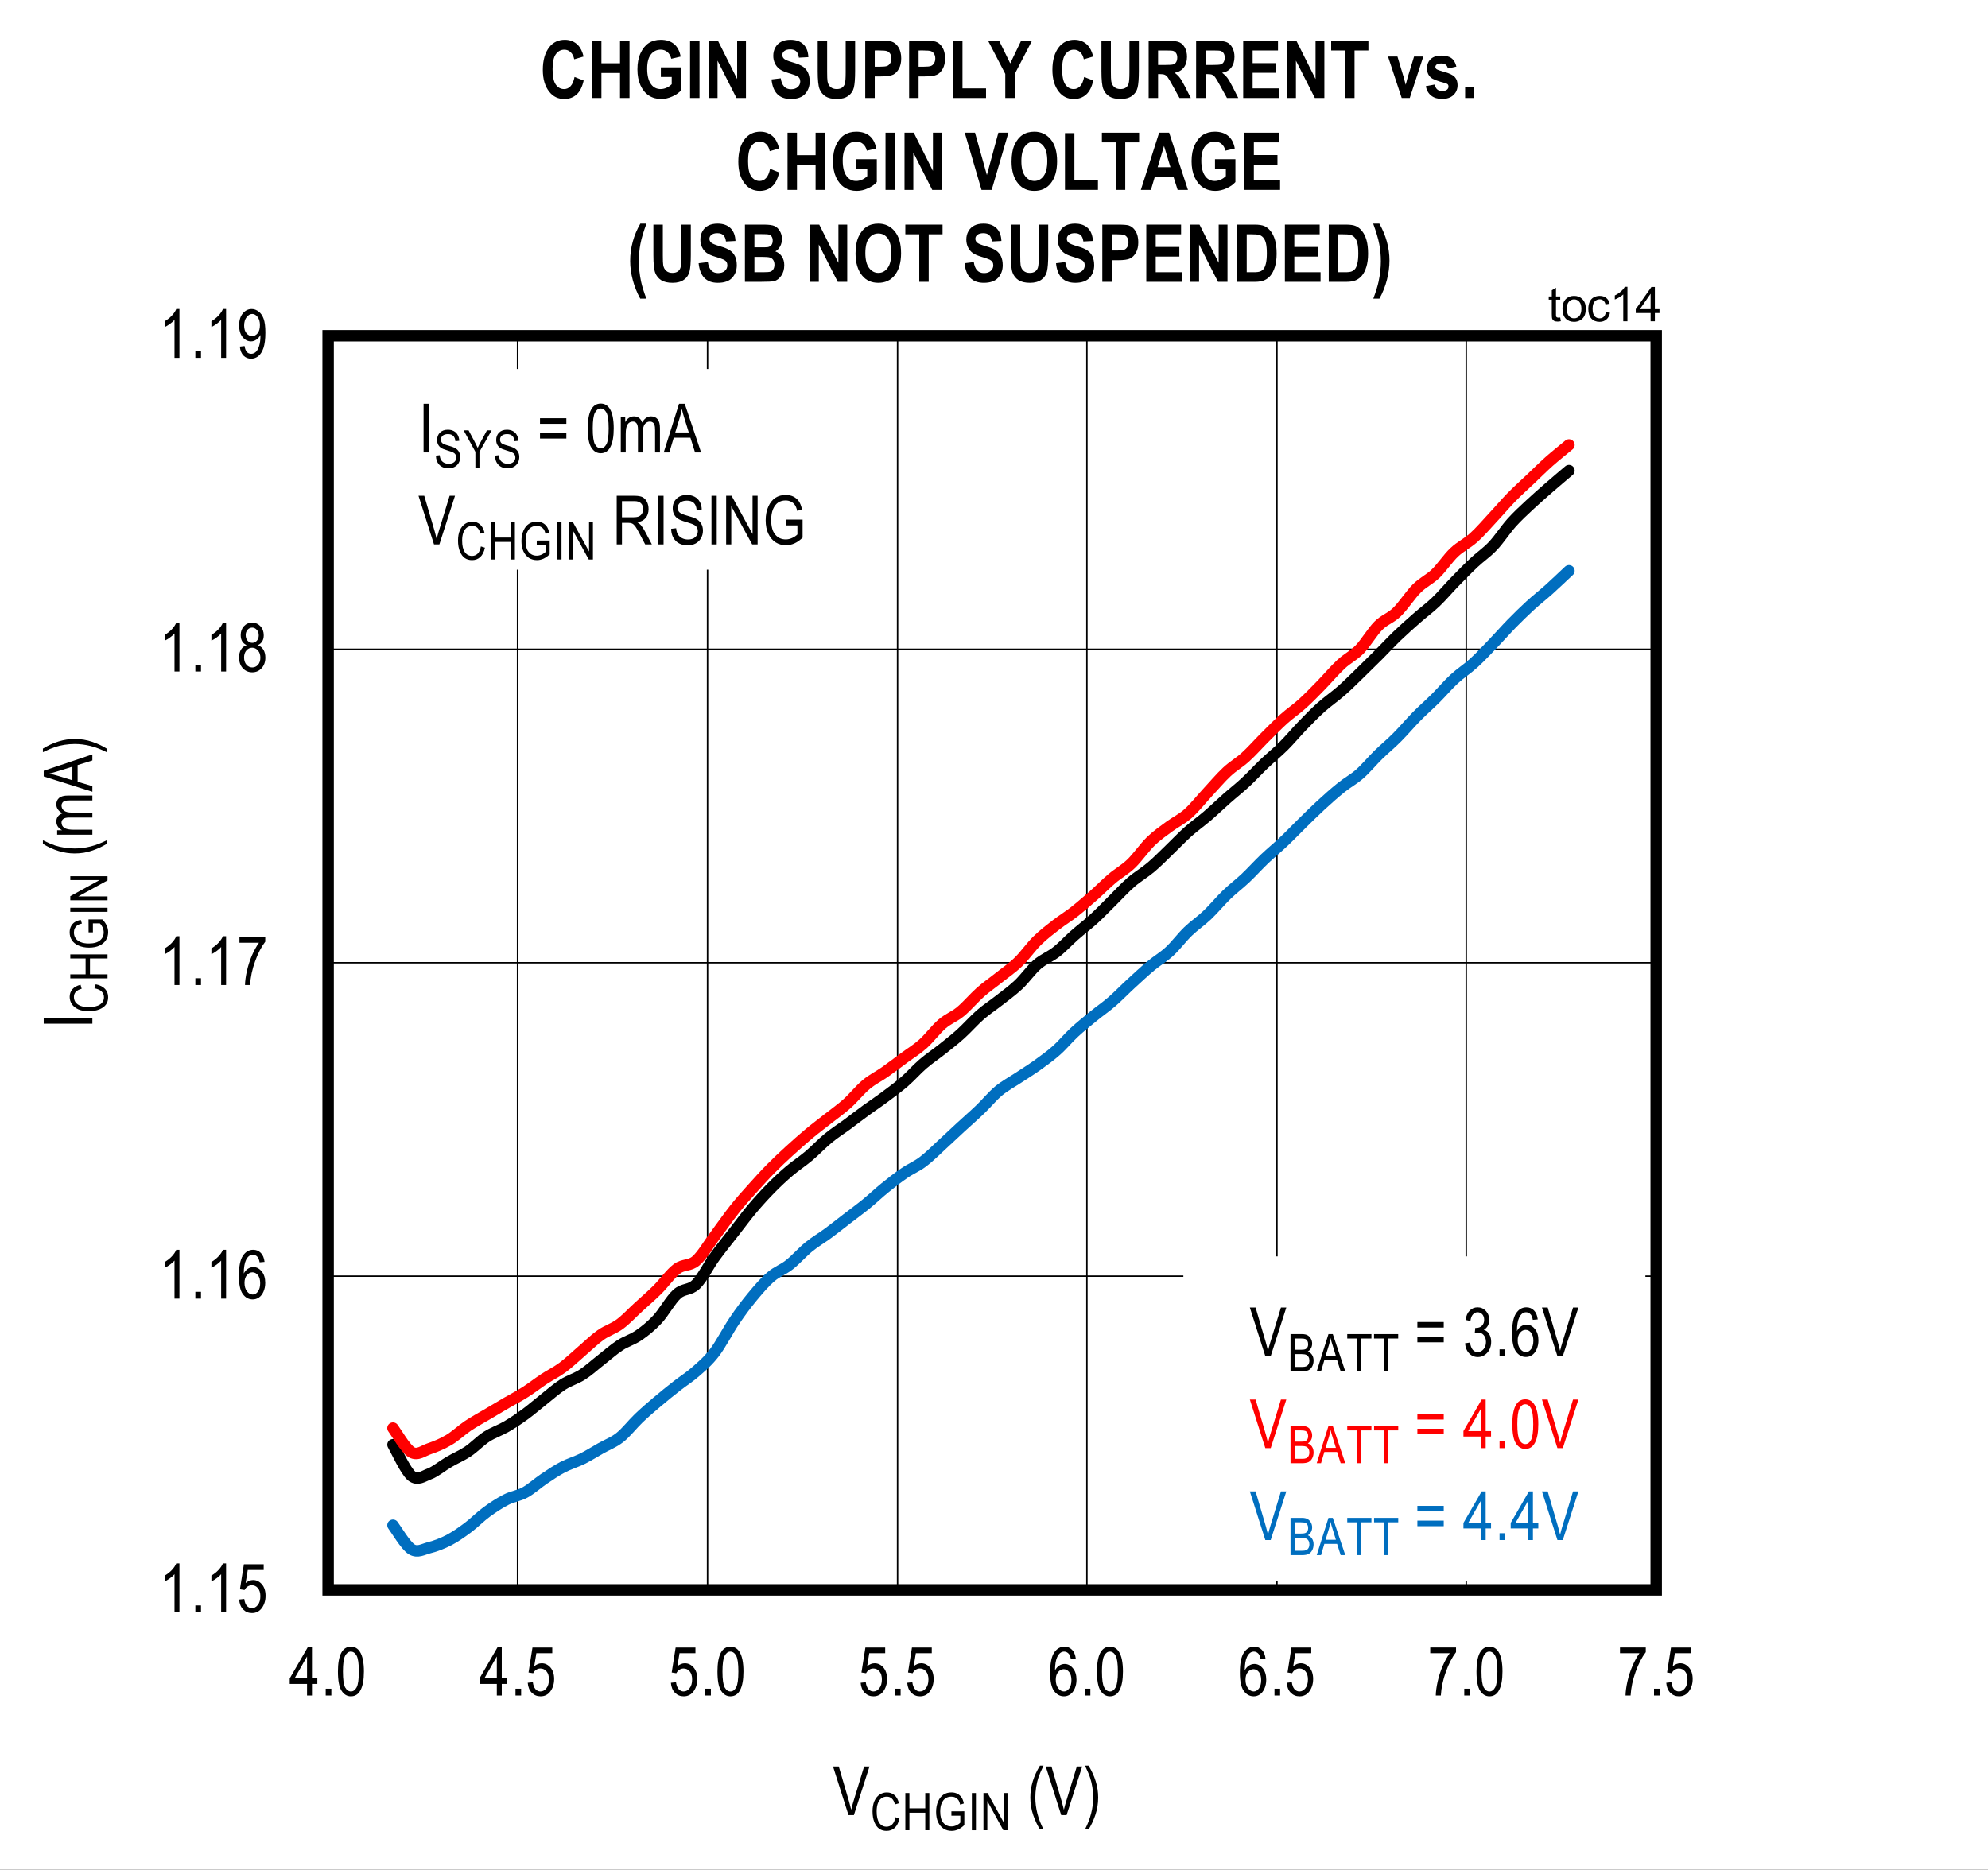 <?xml version="1.0" encoding="UTF-8"?>
<svg height="467.82pt" id="svg924" inkscape:version="0.92.4 (5da689c313, 2019-01-14)" sodipodi:docname="chart14.svg" version="1.2" viewBox="0 0 497.352 467.82" width="497.352pt" xmlns="http://www.w3.org/2000/svg" xmlns:cc="http://creativecommons.org/ns#" xmlns:dc="http://purl.org/dc/elements/1.1/" xmlns:inkscape="http://www.inkscape.org/namespaces/inkscape" xmlns:rdf="http://www.w3.org/1999/02/22-rdf-syntax-ns#" xmlns:sodipodi="http://sodipodi.sourceforge.net/DTD/sodipodi-0.dtd" xmlns:svg="http://www.w3.org/2000/svg" xmlns:xlink="http://www.w3.org/1999/xlink">
  <rect x="0" y="0" width="497.352" height="467.82" fill="#333333" stroke="none"/>
  <sodipodi:namedview bordercolor="#666666" borderopacity="1" gridtolerance="10" guidetolerance="10" id="namedview926" inkscape:current-layer="svg924" inkscape:cx="331.45313" inkscape:cy="311.95313" inkscape:pageopacity="0" inkscape:pageshadow="2" inkscape:window-height="489" inkscape:window-maximized="0" inkscape:window-width="640" inkscape:window-x="0" inkscape:window-y="0" inkscape:zoom="0.28921569" objecttolerance="10" pagecolor="#ffffff" showgrid="false"/>
  <defs id="defs319">
    <g id="g314">
      <symbol id="glyph0-0" overflow="visible" style="overflow:visible">
        <path d="M 0.359,0 V -10.625 H 3.594 V 0 Z M 0.75,-0.438 h 2.469 v -9.828 H 0.75 Z m 0,0" id="path2" inkscape:connector-curvature="0" style="stroke:none"/>
      </symbol>
      <symbol id="glyph0-1" overflow="visible" style="overflow:visible">
        <path d="M 5.172,0 H 3.938 V -9.516 C 3.656,-9.18 3.273,-8.84 2.797,-8.5 2.328,-8.156 1.895,-7.895 1.5,-7.719 v -1.453 c 0.664,-0.383 1.258,-0.852 1.781,-1.406 0.52,-0.559 0.883,-1.109 1.094,-1.641 h 0.797 z m 0,0" id="path5" inkscape:connector-curvature="0" style="stroke:none"/>
      </symbol>
      <symbol id="glyph0-2" overflow="visible" style="overflow:visible">
        <path d="M 1.281,0 V -1.703 H 2.688 V 0 Z m 0,0" id="path8" inkscape:connector-curvature="0" style="stroke:none"/>
      </symbol>
      <symbol id="glyph0-3" overflow="visible" style="overflow:visible">
        <path d="m 0.562,-3.188 1.281,-0.141 c 0.102,0.781 0.328,1.367 0.672,1.75 0.352,0.375 0.766,0.562 1.234,0.562 0.57,0 1.066,-0.266 1.484,-0.797 C 5.66,-2.352 5.875,-3.086 5.875,-4.016 5.875,-4.879 5.668,-5.551 5.266,-6.031 4.859,-6.508 4.348,-6.75 3.734,-6.75 c -0.375,0 -0.727,0.105 -1.047,0.312 -0.324,0.211 -0.582,0.504 -0.766,0.875 L 0.766,-5.75 1.75,-12 h 4.953 v 1.422 H 2.719 L 2.188,-7.312 c 0.59,-0.496 1.219,-0.75 1.875,-0.75 0.84,0 1.57,0.355 2.188,1.062 0.613,0.711 0.922,1.668 0.922,2.875 0,1.188 -0.309,2.211 -0.922,3.062 -0.617,0.844 -1.445,1.266 -2.484,1.266 -0.867,0 -1.598,-0.297 -2.188,-0.891 -0.594,-0.602 -0.934,-1.438 -1.016,-2.5 z m 0,0" id="path11" inkscape:connector-curvature="0" style="stroke:none"/>
      </symbol>
      <symbol id="glyph0-4" overflow="visible" style="overflow:visible">
        <path d="M 6.922,-9.188 5.688,-9.078 C 5.57,-9.699 5.402,-10.145 5.188,-10.406 4.852,-10.789 4.457,-10.984 4,-10.984 c -0.711,0 -1.285,0.445 -1.719,1.328 -0.367,0.762 -0.555,1.887 -0.562,3.375 0.277,-0.527 0.633,-0.93 1.062,-1.203 0.426,-0.27 0.879,-0.406 1.359,-0.406 0.789,0 1.477,0.363 2.062,1.078 0.59,0.711 0.891,1.668 0.891,2.875 0,0.812 -0.152,1.555 -0.453,2.219 C 6.348,-1.062 5.965,-0.574 5.5,-0.266 5.039,0.043 4.527,0.203 3.969,0.203 2.957,0.203 2.121,-0.25 1.469,-1.156 0.82,-2.059 0.5,-3.57 0.5,-5.688 c 0,-2.352 0.332,-4.031 1,-5.031 0.664,-0.996 1.523,-1.5 2.578,-1.5 0.758,0 1.395,0.262 1.906,0.781 0.508,0.512 0.82,1.262 0.938,2.25 z m -5.016,5.25 c 0,0.875 0.207,1.586 0.625,2.125 0.414,0.531 0.895,0.797 1.438,0.797 0.488,0 0.922,-0.25 1.297,-0.75 0.371,-0.508 0.562,-1.207 0.562,-2.094 0,-0.852 -0.191,-1.52 -0.562,-2 -0.375,-0.477 -0.836,-0.719 -1.375,-0.719 -0.531,0 -0.996,0.242 -1.391,0.719 -0.398,0.469 -0.594,1.113 -0.594,1.922 z m 0,0" id="path14" inkscape:connector-curvature="0" style="stroke:none"/>
      </symbol>
      <symbol id="glyph0-5" overflow="visible" style="overflow:visible">
        <path d="m 0.641,-10.578 v -1.438 H 7.094 v 1.172 c -0.961,1.25 -1.805,2.883 -2.531,4.891 -0.73,2 -1.152,3.988 -1.266,5.953 H 2.031 C 2.051,-1.02 2.211,-2.207 2.516,-3.562 2.824,-4.914 3.25,-6.207 3.781,-7.438 4.32,-8.664 4.898,-9.711 5.516,-10.578 Z m 0,0" id="path17" inkscape:connector-curvature="0" style="stroke:none"/>
      </symbol>
      <symbol id="glyph0-6" overflow="visible" style="overflow:visible">
        <path d="M 2.438,-6.594 C 1.945,-6.82 1.574,-7.141 1.328,-7.547 c -0.25,-0.414 -0.375,-0.93 -0.375,-1.547 0,-0.914 0.27,-1.664 0.812,-2.25 0.539,-0.582 1.223,-0.875 2.047,-0.875 0.832,0 1.523,0.301 2.078,0.891 0.551,0.594 0.828,1.355 0.828,2.281 0,0.594 -0.129,1.098 -0.375,1.5 -0.242,0.406 -0.605,0.727 -1.094,0.953 0.602,0.23 1.066,0.613 1.391,1.141 0.32,0.531 0.484,1.195 0.484,1.984 0,1.086 -0.32,1.973 -0.953,2.656 -0.625,0.68 -1.402,1.016 -2.328,1.016 -0.938,0 -1.727,-0.336 -2.359,-1.016 -0.625,-0.684 -0.938,-1.586 -0.938,-2.703 0,-0.809 0.164,-1.477 0.5,-2 C 1.379,-6.043 1.844,-6.406 2.438,-6.594 Z M 2.203,-9.125 c 0,0.594 0.156,1.07 0.469,1.422 0.32,0.355 0.711,0.531 1.172,0.531 0.445,0 0.828,-0.172 1.141,-0.516 0.32,-0.352 0.484,-0.805 0.484,-1.359 0,-0.57 -0.168,-1.035 -0.5,-1.391 -0.324,-0.363 -0.707,-0.547 -1.141,-0.547 -0.449,0 -0.836,0.18 -1.156,0.531 -0.312,0.355 -0.469,0.801 -0.469,1.328 z m -0.406,5.609 c 0,0.75 0.195,1.355 0.594,1.812 0.402,0.461 0.891,0.688 1.453,0.688 0.559,0 1.039,-0.219 1.438,-0.656 C 5.676,-2.117 5.875,-2.719 5.875,-3.469 c 0,-0.738 -0.207,-1.336 -0.609,-1.797 -0.406,-0.457 -0.895,-0.688 -1.453,-0.688 -0.562,0 -1.043,0.23 -1.438,0.688 -0.387,0.449 -0.578,1.035 -0.578,1.75 z m 0,0" id="path20" inkscape:connector-curvature="0" style="stroke:none"/>
      </symbol>
      <symbol id="glyph0-7" overflow="visible" style="overflow:visible">
        <path d="m 0.734,-2.812 1.188,-0.141 c 0.184,1.293 0.738,1.938 1.656,1.938 0.402,0 0.773,-0.141 1.109,-0.422 0.34,-0.277 0.629,-0.773 0.859,-1.484 0.227,-0.715 0.344,-1.551 0.344,-2.5 v -0.312 c -0.25,0.5 -0.598,0.898 -1.031,1.188 -0.43,0.281 -0.867,0.422 -1.312,0.422 -0.812,0 -1.52,-0.352 -2.109,-1.062 -0.586,-0.715 -0.875,-1.691 -0.875,-2.922 0,-1.27 0.301,-2.27 0.906,-3 0.613,-0.738 1.359,-1.109 2.234,-1.109 0.613,0 1.191,0.211 1.734,0.625 0.539,0.406 0.957,1.012 1.25,1.812 0.289,0.793 0.438,1.941 0.438,3.438 0,1.668 -0.164,2.965 -0.484,3.891 -0.312,0.918 -0.742,1.59 -1.281,2.016 -0.531,0.43 -1.137,0.641 -1.812,0.641 -0.75,0 -1.383,-0.254 -1.891,-0.766 -0.512,-0.52 -0.82,-1.27 -0.922,-2.25 z m 5.031,-5.375 c 0,-0.863 -0.199,-1.547 -0.594,-2.047 -0.387,-0.496 -0.832,-0.75 -1.328,-0.75 -0.523,0 -0.992,0.27 -1.406,0.797 -0.418,0.531 -0.625,1.242 -0.625,2.125 0,0.805 0.195,1.441 0.594,1.906 0.395,0.469 0.863,0.703 1.406,0.703 0.539,0 1,-0.234 1.375,-0.703 0.383,-0.477 0.578,-1.156 0.578,-2.031 z m 0,0" id="path23" inkscape:connector-curvature="0" style="stroke:none"/>
      </symbol>
      <symbol id="glyph0-8" overflow="visible" style="overflow:visible">
        <path d="M 4.484,0 V -2.906 H 0.156 v -1.375 l 4.562,-7.891 h 1 V -4.281 H 7.062 v 1.375 H 5.719 V 0 Z m 0,-4.281 v -5.484 l -3.125,5.484 z m 0,0" id="path26" inkscape:connector-curvature="0" style="stroke:none"/>
      </symbol>
      <symbol id="glyph0-9" overflow="visible" style="overflow:visible">
        <path d="m 0.562,-6 c 0,-2.039 0.27,-3.586 0.812,-4.641 0.551,-1.051 1.363,-1.578 2.438,-1.578 0.957,0 1.707,0.43 2.25,1.281 0.664,1.031 1,2.68 1,4.938 0,2.031 -0.277,3.574 -0.828,4.625 -0.543,1.055 -1.355,1.578 -2.438,1.578 -0.949,0 -1.727,-0.461 -2.328,-1.391 C 0.863,-2.113 0.562,-3.719 0.562,-6 Z m 1.25,0 c 0,1.98 0.188,3.309 0.562,3.984 0.383,0.668 0.867,1 1.453,1 0.559,0 1.031,-0.336 1.406,-1.016 0.371,-0.684 0.562,-2.008 0.562,-3.969 0,-1.977 -0.191,-3.301 -0.562,-3.969 -0.375,-0.676 -0.867,-1.016 -1.469,-1.016 -0.555,0 -1.02,0.348 -1.391,1.031 C 2,-9.273 1.812,-7.957 1.812,-6 Z m 0,0" id="path29" inkscape:connector-curvature="0" style="stroke:none"/>
      </symbol>
      <symbol id="glyph0-10" overflow="visible" style="overflow:visible">
        <path d="M 3.938,0 0.062,-12.172 H 1.5 l 2.594,8.844 c 0.195,0.688 0.367,1.352 0.516,1.984 0.152,-0.664 0.332,-1.328 0.531,-1.984 l 2.703,-8.844 H 9.188 L 5.281,0 Z m 0,0" id="path32" inkscape:connector-curvature="0" style="stroke:none"/>
      </symbol>
      <symbol id="glyph0-11" overflow="visible" style="overflow:visible">
        <path d="M 3.25,3.578 C 2.645,2.629 2.09,1.457 1.594,0.062 c -0.5,-1.395 -0.75,-2.891 -0.75,-4.484 0,-2.684 0.801,-5.336 2.406,-7.953 h 0.891 c -0.625,1.305 -1.059,2.316 -1.297,3.031 -0.23,0.711 -0.414,1.496 -0.547,2.359 -0.137,0.855 -0.203,1.715 -0.203,2.578 0,2.656 0.68,5.316 2.047,7.984 z m 0,0" id="path35" inkscape:connector-curvature="0" style="stroke:none"/>
      </symbol>
      <symbol id="glyph0-12" overflow="visible" style="overflow:visible">
        <path d="M 1.391,3.578 H 0.5 C 1.863,0.91 2.547,-1.75 2.547,-4.406 2.547,-5.27 2.477,-6.129 2.344,-6.984 2.207,-7.848 2.02,-8.633 1.781,-9.344 1.551,-10.059 1.121,-11.07 0.5,-12.375 h 0.891 c 1.602,2.617 2.406,5.27 2.406,7.953 0,1.555 -0.242,3.027 -0.719,4.422 -0.48,1.383 -1.043,2.578 -1.688,3.578 z m 0,0" id="path38" inkscape:connector-curvature="0" style="stroke:none"/>
      </symbol>
      <symbol id="glyph0-13" overflow="visible" style="overflow:visible">
        <path d="m 7.359,-7.156 h -6.594 v -1.391 h 6.594 z m 0,3.688 h -6.594 v -1.391 h 6.594 z m 0,0" id="path41" inkscape:connector-curvature="0" style="stroke:none"/>
      </symbol>
      <symbol id="glyph0-14" overflow="visible" style="overflow:visible">
        <path d="" id="path44" inkscape:connector-curvature="0" style="stroke:none"/>
      </symbol>
      <symbol id="glyph0-15" overflow="visible" style="overflow:visible">
        <path d="m 0.562,-3.219 1.234,-0.188 c 0.246,1.594 0.895,2.391 1.938,2.391 0.551,0 1.031,-0.234 1.438,-0.703 0.414,-0.477 0.625,-1.094 0.625,-1.844 0,-0.707 -0.191,-1.273 -0.562,-1.703 -0.375,-0.434 -0.84,-0.656 -1.391,-0.656 -0.23,0 -0.52,0.055 -0.859,0.156 L 3.125,-7.078 3.312,-7.062 c 0.602,0 1.094,-0.18 1.469,-0.547 0.371,-0.371 0.562,-0.867 0.562,-1.484 0,-0.57 -0.16,-1.031 -0.469,-1.375 -0.312,-0.34 -0.699,-0.516 -1.156,-0.516 -0.469,0 -0.867,0.184 -1.188,0.547 -0.324,0.355 -0.535,0.902 -0.625,1.641 L 0.688,-9.062 c 0.152,-1.039 0.504,-1.828 1.047,-2.359 0.539,-0.527 1.195,-0.797 1.969,-0.797 0.809,0 1.5,0.305 2.062,0.906 0.559,0.594 0.844,1.348 0.844,2.25 0,0.555 -0.121,1.043 -0.359,1.469 -0.242,0.43 -0.582,0.762 -1.016,1 0.395,0.117 0.723,0.305 0.984,0.562 0.258,0.25 0.469,0.59 0.625,1.016 0.164,0.418 0.25,0.895 0.25,1.422 0,1.117 -0.332,2.035 -0.984,2.75 C 5.453,-0.133 4.664,0.219 3.75,0.219 2.895,0.219 2.168,-0.086 1.578,-0.703 0.984,-1.324 0.645,-2.164 0.562,-3.219 Z m 0,0" id="path47" inkscape:connector-curvature="0" style="stroke:none"/>
      </symbol>
      <symbol id="glyph0-16" overflow="visible" style="overflow:visible">
        <path d="M 1.078,0 V -12.172 H 5.5 c 0.914,0 1.594,0.117 2.031,0.344 0.445,0.23 0.812,0.613 1.094,1.141 0.277,0.523 0.422,1.133 0.422,1.828 0,0.918 -0.242,1.664 -0.719,2.234 C 7.848,-6.051 7.152,-5.684 6.25,-5.531 6.613,-5.312 6.895,-5.086 7.094,-4.859 7.477,-4.398 7.82,-3.883 8.125,-3.312 L 9.875,0 H 8.203 L 6.875,-2.531 c -0.512,-0.988 -0.898,-1.656 -1.156,-2 -0.262,-0.34 -0.52,-0.57 -0.766,-0.688 -0.25,-0.121 -0.598,-0.188 -1.031,-0.188 H 2.391 V 0 Z m 1.312,-6.797 h 2.844 c 0.613,0 1.082,-0.07 1.406,-0.219 0.32,-0.152 0.578,-0.391 0.766,-0.703 0.184,-0.32 0.281,-0.695 0.281,-1.125 0,-0.613 -0.184,-1.098 -0.547,-1.453 -0.355,-0.352 -0.887,-0.531 -1.594,-0.531 h -3.156 z m 0,0" id="path50" inkscape:connector-curvature="0" style="stroke:none"/>
      </symbol>
      <symbol id="glyph0-17" overflow="visible" style="overflow:visible">
        <path d="m 1.328,0 v -12.172 h 1.312 V 0 Z m 0,0" id="path53" inkscape:connector-curvature="0" style="stroke:none"/>
      </symbol>
      <symbol id="glyph0-18" overflow="visible" style="overflow:visible">
        <path d="m 0.625,-3.906 1.25,-0.141 c 0.059,0.68 0.211,1.207 0.453,1.578 0.238,0.367 0.578,0.664 1.016,0.891 0.434,0.23 0.926,0.344 1.469,0.344 0.789,0 1.398,-0.191 1.828,-0.578 0.434,-0.383 0.656,-0.883 0.656,-1.5 0,-0.363 -0.082,-0.676 -0.234,-0.938 C 6.906,-4.52 6.664,-4.738 6.344,-4.906 6.031,-5.082 5.34,-5.328 4.281,-5.641 3.344,-5.91 2.668,-6.188 2.266,-6.469 1.867,-6.746 1.559,-7.109 1.344,-7.547 1.125,-7.98 1.016,-8.473 1.016,-9.016 c 0,-0.988 0.316,-1.797 0.953,-2.422 0.633,-0.621 1.492,-0.938 2.578,-0.938 0.738,0 1.383,0.148 1.938,0.438 0.559,0.293 0.992,0.715 1.297,1.266 0.309,0.543 0.477,1.191 0.5,1.938 L 7,-8.625 C 6.938,-9.414 6.699,-10 6.297,-10.375 c -0.406,-0.383 -0.98,-0.578 -1.719,-0.578 -0.742,0 -1.309,0.168 -1.703,0.5 -0.398,0.336 -0.594,0.77 -0.594,1.297 0,0.492 0.145,0.871 0.438,1.141 0.277,0.273 0.926,0.551 1.938,0.828 0.988,0.273 1.68,0.508 2.078,0.703 0.602,0.312 1.062,0.727 1.375,1.234 0.309,0.5 0.469,1.105 0.469,1.812 0,0.688 -0.168,1.32 -0.5,1.891 C 7.754,-0.973 7.309,-0.535 6.75,-0.234 6.188,0.066 5.508,0.219 4.719,0.219 3.488,0.219 2.504,-0.148 1.766,-0.891 1.035,-1.637 0.652,-2.645 0.625,-3.906 Z m 0,0" id="path56" inkscape:connector-curvature="0" style="stroke:none"/>
      </symbol>
      <symbol id="glyph0-19" overflow="visible" style="overflow:visible">
        <path d="m 1.031,0 v -12.172 h 1.359 l 5.25,9.562 v -9.562 H 8.906 V 0 H 7.547 L 2.312,-9.562 V 0 Z m 0,0" id="path59" inkscape:connector-curvature="0" style="stroke:none"/>
      </symbol>
      <symbol id="glyph0-20" overflow="visible" style="overflow:visible">
        <path d="m 5.781,-4.766 v -1.438 H 10 V -1.688 c -0.648,0.625 -1.32,1.102 -2.016,1.422 -0.688,0.309 -1.398,0.469 -2.125,0.469 -0.969,0 -1.84,-0.238 -2.609,-0.719 C 2.488,-1.004 1.883,-1.719 1.438,-2.656 c -0.449,-0.934 -0.672,-2.062 -0.672,-3.375 0,-1.32 0.223,-2.473 0.672,-3.453 0.445,-0.988 1.035,-1.719 1.766,-2.188 0.727,-0.465 1.586,-0.703 2.578,-0.703 0.727,0 1.363,0.137 1.906,0.406 0.551,0.273 1.004,0.66 1.359,1.156 0.352,0.5 0.617,1.184 0.797,2.047 L 8.656,-8.375 C 8.5,-9.051 8.293,-9.562 8.047,-9.906 7.805,-10.246 7.48,-10.516 7.078,-10.703 6.68,-10.898 6.238,-11 5.75,-11 c -0.73,0 -1.355,0.18 -1.875,0.531 -0.523,0.355 -0.945,0.902 -1.266,1.641 -0.312,0.742 -0.469,1.645 -0.469,2.703 0,1.637 0.336,2.863 1.016,3.672 C 3.832,-1.648 4.719,-1.25 5.812,-1.25 c 0.52,0 1.051,-0.125 1.594,-0.375 0.539,-0.246 0.973,-0.539 1.297,-0.875 v -2.266 z m 0,0" id="path62" inkscape:connector-curvature="0" style="stroke:none"/>
      </symbol>
      <symbol id="glyph1-0" overflow="visible" style="overflow:visible">
        <path d="M 0,-0.359 H -10.625 V -3.594 H 0 Z M -0.438,-0.75 v -2.469 h -9.828 V -0.75 Z m 0,0" id="path65" inkscape:connector-curvature="0" style="stroke:none"/>
      </symbol>
      <symbol id="glyph1-1" overflow="visible" style="overflow:visible">
        <path d="m 0,-1.328 h -12.172 v -1.312 H 0 Z m 0,0" id="path68" inkscape:connector-curvature="0" style="stroke:none"/>
      </symbol>
      <symbol id="glyph1-2" overflow="visible" style="overflow:visible">
        <path d="m 3.578,-3.25 c -0.949,0.605 -2.121,1.16 -3.516,1.656 -1.395,0.5 -2.891,0.75 -4.484,0.75 -2.684,0 -5.336,-0.801 -7.953,-2.406 v -0.891 c 1.305,0.625 2.316,1.059 3.031,1.297 0.711,0.23 1.496,0.414 2.359,0.547 0.855,0.137 1.715,0.203 2.578,0.203 2.656,0 5.316,-0.68 7.984,-2.047 z m 0,0" id="path71" inkscape:connector-curvature="0" style="stroke:none"/>
      </symbol>
      <symbol id="glyph1-3" overflow="visible" style="overflow:visible">
        <path d="m 0,-0.906 h -8.812 v -1.109 h 1.234 c -0.457,-0.238 -0.812,-0.547 -1.062,-0.922 -0.246,-0.383 -0.375,-0.805 -0.375,-1.266 0,-0.508 0.137,-0.938 0.406,-1.281 C -8.348,-5.836 -7.965,-6.094 -7.469,-6.25 -7.988,-6.527 -8.375,-6.859 -8.625,-7.234 -8.883,-7.605 -9.016,-8.02 -9.016,-8.469 c 0,-0.695 0.238,-1.242 0.703,-1.641 0.469,-0.395 1.227,-0.594 2.266,-0.594 H 0 v 1.219 h -5.547 c -0.633,0 -1.082,0.051 -1.344,0.141 -0.258,0.086 -0.461,0.23 -0.609,0.438 -0.145,0.211 -0.219,0.441 -0.219,0.688 0,0.531 0.211,0.965 0.625,1.297 0.418,0.324 1.074,0.484 1.969,0.484 H 0 v 1.234 h -5.734 c -0.727,0 -1.238,0.117 -1.531,0.344 -0.301,0.219 -0.453,0.527 -0.453,0.922 0,0.555 0.23,0.992 0.688,1.312 0.449,0.324 1.27,0.484 2.453,0.484 H 0 Z m 0,0" id="path74" inkscape:connector-curvature="0" style="stroke:none"/>
      </symbol>
      <symbol id="glyph1-4" overflow="visible" style="overflow:visible">
        <path d="M 0,0.016 -12.172,-3.812 V -5.234 L 0,-9.328 V -7.812 l -3.688,1.156 v 4.172 L 0,-1.391 Z m -5,-2.875 V -6.25 l -3.375,1.047 c -1.027,0.324 -1.867,0.559 -2.516,0.703 0.781,0.125 1.559,0.309 2.328,0.547 z m 0,0" id="path77" inkscape:connector-curvature="0" style="stroke:none"/>
      </symbol>
      <symbol id="glyph1-5" overflow="visible" style="overflow:visible">
        <path d="M 3.578,-1.391 V -0.5 C 0.91,-1.863 -1.75,-2.547 -4.406,-2.547 c -0.863,0 -1.723,0.07 -2.578,0.203 -0.863,0.137 -1.648,0.324 -2.359,0.562 -0.715,0.23 -1.727,0.66 -3.031,1.281 v -0.891 c 2.617,-1.602 5.27,-2.406 7.953,-2.406 1.555,0 3.027,0.242 4.422,0.719 1.383,0.48 2.578,1.043 3.578,1.688 z m 0,0" id="path80" inkscape:connector-curvature="0" style="stroke:none"/>
      </symbol>
      <symbol id="glyph2-0" overflow="visible" style="overflow:visible">
        <path d="M 0,-0.281 H -8.125 V -2.75 H 0 Z m -0.344,-0.297 v -1.875 h -7.516 v 1.875 z m 0,0" id="path83" inkscape:connector-curvature="0" style="stroke:none"/>
      </symbol>
      <symbol id="glyph2-1" overflow="visible" style="overflow:visible">
        <path d="M -3.266,-6.234 -2.953,-7.25 c 1.043,0.219 1.824,0.613 2.344,1.172 0.512,0.562 0.766,1.246 0.766,2.047 0,0.711 -0.172,1.316 -0.516,1.812 -0.34,0.5 -0.895,0.914 -1.656,1.234 -0.758,0.312 -1.66,0.469 -2.703,0.469 -1.02,0 -1.883,-0.156 -2.594,-0.469 -0.707,-0.32 -1.242,-0.754 -1.609,-1.297 -0.363,-0.551 -0.547,-1.16 -0.547,-1.828 0,-0.738 0.23,-1.375 0.688,-1.906 C -8.32,-6.543 -7.645,-6.914 -6.75,-7.125 l 0.281,1 c -1.289,0.336 -1.938,1.012 -1.938,2.031 0,0.512 0.133,0.957 0.391,1.328 0.262,0.367 0.668,0.664 1.219,0.891 0.543,0.219 1.238,0.328 2.078,0.328 1.273,0 2.23,-0.223 2.875,-0.672 0.637,-0.445 0.953,-1.047 0.953,-1.797 0,-0.551 -0.191,-1.023 -0.578,-1.422 -0.395,-0.395 -0.992,-0.66 -1.797,-0.797 z m 0,0" id="path86" inkscape:connector-curvature="0" style="stroke:none"/>
      </symbol>
      <symbol id="glyph2-2" overflow="visible" style="overflow:visible">
        <path d="m 0,-0.812 h -9.312 v -1.016 h 3.828 v -3.969 H -9.312 V -6.812 H 0 v 1.016 h -4.391 v 3.969 H 0 Z m 0,0" id="path89" inkscape:connector-curvature="0" style="stroke:none"/>
      </symbol>
      <symbol id="glyph2-3" overflow="visible" style="overflow:visible">
        <path d="M -3.656,-4.422 H -4.734 L -4.75,-7.656 h 3.453 c 0.48,0.5 0.848,1.02 1.094,1.547 0.238,0.531 0.359,1.074 0.359,1.625 0,0.75 -0.18,1.418 -0.547,2 -0.371,0.586 -0.922,1.051 -1.641,1.391 -0.715,0.336 -1.578,0.5 -2.578,0.5 -1.008,0 -1.891,-0.172 -2.641,-0.516 -0.758,-0.34 -1.316,-0.789 -1.672,-1.344 -0.363,-0.551 -0.547,-1.207 -0.547,-1.969 0,-0.551 0.105,-1.035 0.312,-1.453 0.211,-0.426 0.508,-0.773 0.891,-1.047 0.375,-0.27 0.898,-0.473 1.562,-0.609 L -6.406,-6.625 c -0.52,0.125 -0.91,0.285 -1.172,0.469 -0.258,0.188 -0.461,0.434 -0.609,0.734 -0.145,0.305 -0.219,0.648 -0.219,1.031 0,0.555 0.137,1.035 0.406,1.438 0.262,0.398 0.68,0.723 1.25,0.969 0.562,0.242 1.258,0.359 2.078,0.359 1.242,0 2.176,-0.258 2.797,-0.781 0.617,-0.52 0.922,-1.195 0.922,-2.031 0,-0.402 -0.094,-0.816 -0.281,-1.234 -0.195,-0.414 -0.426,-0.742 -0.688,-0.984 H -3.656 Z m 0,0" id="path92" inkscape:connector-curvature="0" style="stroke:none"/>
      </symbol>
      <symbol id="glyph2-4" overflow="visible" style="overflow:visible">
        <path d="M 0,-1.016 H -9.312 V -2.031 H 0 Z m 0,0" id="path95" inkscape:connector-curvature="0" style="stroke:none"/>
      </symbol>
      <symbol id="glyph2-5" overflow="visible" style="overflow:visible">
        <path d="m 0,-0.797 h -9.312 v -1.031 L -2,-5.844 H -9.312 V -6.812 H 0 v 1.047 l -7.312,4 H 0 Z m 0,0" id="path98" inkscape:connector-curvature="0" style="stroke:none"/>
      </symbol>
      <symbol id="glyph3-0" overflow="visible" style="overflow:visible">
        <path d="M 0.281,0 V -8.125 H 2.75 V 0 Z m 0.297,-0.344 h 1.875 v -7.516 h -1.875 z m 0,0" id="path101" inkscape:connector-curvature="0" style="stroke:none"/>
      </symbol>
      <symbol id="glyph3-1" overflow="visible" style="overflow:visible">
        <path d="M 6.234,-3.266 7.25,-2.953 c -0.219,1.043 -0.613,1.824 -1.172,2.344 -0.562,0.512 -1.246,0.766 -2.047,0.766 -0.711,0 -1.316,-0.172 -1.812,-0.516 -0.5,-0.34 -0.914,-0.895 -1.234,-1.656 -0.312,-0.758 -0.469,-1.66 -0.469,-2.703 0,-1.02 0.156,-1.883 0.469,-2.594 0.32,-0.707 0.754,-1.242 1.297,-1.609 0.551,-0.363 1.16,-0.547 1.828,-0.547 0.738,0 1.375,0.23 1.906,0.688 C 6.543,-8.32 6.914,-7.645 7.125,-6.75 l -1,0.281 c -0.336,-1.289 -1.012,-1.938 -2.031,-1.938 -0.512,0 -0.957,0.133 -1.328,0.391 -0.367,0.262 -0.664,0.668 -0.891,1.219 -0.219,0.543 -0.328,1.238 -0.328,2.078 0,1.273 0.223,2.23 0.672,2.875 0.445,0.637 1.047,0.953 1.797,0.953 0.551,0 1.023,-0.191 1.422,-0.578 0.395,-0.395 0.66,-0.992 0.797,-1.797 z m 0,0" id="path104" inkscape:connector-curvature="0" style="stroke:none"/>
      </symbol>
      <symbol id="glyph3-2" overflow="visible" style="overflow:visible">
        <path d="m 0.812,0 v -9.312 h 1.016 v 3.828 h 3.969 V -9.312 H 6.812 V 0 H 5.797 V -4.391 H 1.828 V 0 Z m 0,0" id="path107" inkscape:connector-curvature="0" style="stroke:none"/>
      </symbol>
      <symbol id="glyph3-3" overflow="visible" style="overflow:visible">
        <path d="M 4.422,-3.656 V -4.734 L 7.656,-4.75 v 3.453 c -0.5,0.48 -1.02,0.848 -1.547,1.094 -0.531,0.238 -1.074,0.359 -1.625,0.359 -0.75,0 -1.418,-0.18 -2,-0.547 C 1.898,-0.762 1.434,-1.312 1.094,-2.031 c -0.336,-0.715 -0.5,-1.578 -0.5,-2.578 0,-1.008 0.172,-1.891 0.516,-2.641 0.34,-0.758 0.789,-1.316 1.344,-1.672 0.551,-0.363 1.207,-0.547 1.969,-0.547 0.551,0 1.035,0.105 1.453,0.312 0.426,0.211 0.773,0.508 1.047,0.891 0.27,0.375 0.473,0.898 0.609,1.562 L 6.625,-6.406 C 6.5,-6.926 6.34,-7.316 6.156,-7.578 5.969,-7.836 5.723,-8.039 5.422,-8.188 5.117,-8.332 4.773,-8.406 4.391,-8.406 3.836,-8.406 3.355,-8.27 2.953,-8 2.555,-7.738 2.23,-7.32 1.984,-6.75 1.742,-6.188 1.625,-5.492 1.625,-4.672 c 0,1.242 0.258,2.176 0.781,2.797 0.52,0.617 1.195,0.922 2.031,0.922 0.402,0 0.816,-0.094 1.234,-0.281 0.414,-0.195 0.742,-0.426 0.984,-0.688 V -3.656 Z m 0,0" id="path110" inkscape:connector-curvature="0" style="stroke:none"/>
      </symbol>
      <symbol id="glyph3-4" overflow="visible" style="overflow:visible">
        <path d="M 1.016,0 V -9.312 H 2.031 V 0 Z m 0,0" id="path113" inkscape:connector-curvature="0" style="stroke:none"/>
      </symbol>
      <symbol id="glyph3-5" overflow="visible" style="overflow:visible">
        <path d="m 0.797,0 v -9.312 h 1.031 L 5.844,-2 V -9.312 H 6.812 V 0 H 5.766 l -4,-7.312 V 0 Z m 0,0" id="path116" inkscape:connector-curvature="0" style="stroke:none"/>
      </symbol>
      <symbol id="glyph3-6" overflow="visible" style="overflow:visible">
        <path d="m 0.781,0 v -9.312 h 2.875 c 0.57,0 1.023,0.098 1.359,0.281 0.34,0.18 0.625,0.461 0.844,0.844 0.215,0.375 0.328,0.793 0.328,1.25 0,0.43 -0.098,0.816 -0.281,1.156 -0.188,0.344 -0.457,0.621 -0.797,0.828 0.445,0.168 0.797,0.445 1.047,0.828 0.258,0.387 0.391,0.863 0.391,1.422 0,0.562 -0.117,1.059 -0.344,1.484 C 5.973,-0.789 5.664,-0.477 5.281,-0.281 4.895,-0.094 4.363,0 3.688,0 Z m 1.016,-5.391 h 1.656 c 0.426,0 0.734,-0.031 0.922,-0.094 0.258,-0.09 0.457,-0.242 0.594,-0.453 0.145,-0.207 0.219,-0.488 0.219,-0.844 0,-0.332 -0.07,-0.609 -0.203,-0.828 -0.125,-0.227 -0.301,-0.383 -0.516,-0.469 -0.211,-0.082 -0.59,-0.125 -1.141,-0.125 h -1.531 z m 0,4.297 H 3.688 c 0.426,0 0.738,-0.039 0.938,-0.125 C 4.902,-1.32 5.117,-1.5 5.266,-1.75 5.418,-2.008 5.5,-2.328 5.5,-2.703 5.5,-3.055 5.426,-3.352 5.281,-3.594 5.145,-3.84 4.949,-4.02 4.703,-4.125 4.461,-4.238 4.082,-4.297 3.562,-4.297 H 1.797 Z m 0,0" id="path119" inkscape:connector-curvature="0" style="stroke:none"/>
      </symbol>
      <symbol id="glyph3-7" overflow="visible" style="overflow:visible">
        <path d="m -0.016,0 2.938,-9.312 H 4 L 7.125,0 H 5.969 L 5.078,-2.812 h -3.188 L 1.062,0 Z M 2.188,-3.828 H 4.781 L 3.984,-6.406 c -0.25,-0.777 -0.434,-1.422 -0.547,-1.922 -0.094,0.594 -0.23,1.191 -0.406,1.781 z m 0,0" id="path122" inkscape:connector-curvature="0" style="stroke:none"/>
      </symbol>
      <symbol id="glyph3-8" overflow="visible" style="overflow:visible">
        <path d="M 2.781,0 V -8.203 H 0.266 V -9.312 H 6.312 v 1.109 H 3.797 V 0 Z m 0,0" id="path125" inkscape:connector-curvature="0" style="stroke:none"/>
      </symbol>
      <symbol id="glyph4-0" overflow="visible" style="overflow:visible">
        <path d="M 0.438,0 V -12.5 H 4.234 V 0 Z M 0.891,-0.516 H 3.781 v -11.562 H 0.891 Z m 0,0" id="path128" inkscape:connector-curvature="0" style="stroke:none"/>
      </symbol>
      <symbol id="glyph4-1" overflow="visible" style="overflow:visible">
        <path d="M 8.719,-5.266 11,-4.375 C 10.645,-2.77 10.051,-1.598 9.219,-0.859 8.383,-0.117 7.355,0.25 6.141,0.25 c -1.531,0 -2.773,-0.594 -3.719,-1.781 -1.094,-1.352 -1.641,-3.188 -1.641,-5.5 0,-2.434 0.551,-4.348 1.656,-5.734 0.957,-1.195 2.242,-1.797 3.859,-1.797 1.309,0 2.41,0.449 3.297,1.344 0.621,0.648 1.086,1.598 1.391,2.844 l -2.344,0.688 c -0.156,-0.77 -0.461,-1.363 -0.906,-1.781 -0.438,-0.414 -0.965,-0.625 -1.578,-0.625 -0.867,0 -1.574,0.383 -2.125,1.141 -0.543,0.75 -0.812,1.996 -0.812,3.734 0,1.805 0.266,3.086 0.797,3.844 0.539,0.762 1.238,1.141 2.094,1.141 0.621,0 1.16,-0.238 1.609,-0.719 0.457,-0.488 0.789,-1.258 1,-2.312 z m 0,0" id="path131" inkscape:connector-curvature="0" style="stroke:none"/>
      </symbol>
      <symbol id="glyph4-2" overflow="visible" style="overflow:visible">
        <path d="M 1.203,0 V -14.312 H 3.562 v 5.625 h 4.656 v -5.625 h 2.375 V 0 h -2.375 V -6.266 H 3.562 V 0 Z m 0,0" id="path134" inkscape:connector-curvature="0" style="stroke:none"/>
      </symbol>
      <symbol id="glyph4-3" overflow="visible" style="overflow:visible">
        <path d="m 6.656,-5.266 v -2.406 h 5.109 v 5.703 c -0.512,0.605 -1.242,1.129 -2.188,1.562 C 8.641,0.027 7.691,0.25 6.734,0.25 c -1.156,0 -2.18,-0.285 -3.062,-0.859 -0.887,-0.57 -1.59,-1.426 -2.109,-2.562 -0.512,-1.133 -0.766,-2.469 -0.766,-4 0,-1.582 0.258,-2.93 0.781,-4.047 0.52,-1.121 1.195,-1.961 2.031,-2.516 0.84,-0.551 1.848,-0.828 3.016,-0.828 1.395,0 2.516,0.363 3.359,1.078 0.84,0.711 1.383,1.754 1.625,3.125 L 9.266,-9.812 C 9.086,-10.551 8.762,-11.113 8.297,-11.5 7.828,-11.895 7.27,-12.094 6.625,-12.094 c -1.012,0 -1.832,0.398 -2.453,1.188 -0.625,0.781 -0.938,1.977 -0.938,3.578 0,1.73 0.336,3.043 1.016,3.938 0.582,0.773 1.367,1.156 2.359,1.156 0.457,0 0.938,-0.102 1.438,-0.312 0.496,-0.215 0.941,-0.52 1.328,-0.906 v -1.812 z m 0,0" id="path137" inkscape:connector-curvature="0" style="stroke:none"/>
      </symbol>
      <symbol id="glyph4-4" overflow="visible" style="overflow:visible">
        <path d="M 1.125,0 V -14.312 H 3.484 V 0 Z m 0,0" id="path140" inkscape:connector-curvature="0" style="stroke:none"/>
      </symbol>
      <symbol id="glyph4-5" overflow="visible" style="overflow:visible">
        <path d="m 1.219,0 v -14.312 h 2.312 L 8.328,-4.75 v -9.562 H 10.531 V 0 h -2.375 L 3.422,-9.344 V 0 Z m 0,0" id="path143" inkscape:connector-curvature="0" style="stroke:none"/>
      </symbol>
      <symbol id="glyph4-6" overflow="visible" style="overflow:visible">
        <path d="" id="path146" inkscape:connector-curvature="0" style="stroke:none"/>
      </symbol>
      <symbol id="glyph4-7" overflow="visible" style="overflow:visible">
        <path d="m 0.594,-4.656 2.312,-0.281 c 0.258,1.836 1.113,2.75 2.562,2.75 0.715,0 1.281,-0.188 1.688,-0.562 0.414,-0.371 0.625,-0.836 0.625,-1.391 0,-0.32 -0.074,-0.598 -0.219,-0.828 C 7.414,-5.195 7.195,-5.383 6.906,-5.531 6.613,-5.676 5.902,-5.922 4.781,-6.266 3.77,-6.574 3.027,-6.91 2.562,-7.266 2.094,-7.617 1.715,-8.086 1.438,-8.672 1.164,-9.254 1.031,-9.883 1.031,-10.562 c 0,-0.777 0.176,-1.484 0.531,-2.109 0.352,-0.621 0.844,-1.094 1.469,-1.406 0.621,-0.32 1.395,-0.484 2.312,-0.484 1.371,0 2.445,0.379 3.219,1.125 0.777,0.75 1.195,1.824 1.25,3.219 l -2.375,0.125 c -0.105,-0.77 -0.336,-1.305 -0.688,-1.609 -0.344,-0.309 -0.836,-0.469 -1.469,-0.469 -0.637,0 -1.129,0.137 -1.469,0.406 -0.344,0.262 -0.516,0.598 -0.516,1 0,0.387 0.156,0.715 0.469,0.984 0.309,0.262 1.031,0.555 2.156,0.875 C 7.105,-8.562 7.969,-8.195 8.5,-7.812 c 0.527,0.375 0.938,0.867 1.219,1.469 0.277,0.605 0.422,1.336 0.422,2.188 0,1.25 -0.387,2.301 -1.156,3.141 C 8.223,-0.172 7.027,0.25 5.406,0.25 2.52,0.25 0.914,-1.383 0.594,-4.656 Z m 0,0" id="path149" inkscape:connector-curvature="0" style="stroke:none"/>
      </symbol>
      <symbol id="glyph4-8" overflow="visible" style="overflow:visible">
        <path d="M 1.172,-14.312 H 3.531 v 7.75 c 0,1.211 0.031,1.996 0.094,2.359 0.102,0.625 0.352,1.113 0.75,1.453 0.395,0.344 0.91,0.516 1.547,0.516 0.551,0 1,-0.117 1.344,-0.359 0.34,-0.238 0.578,-0.578 0.703,-1.016 0.133,-0.434 0.203,-1.363 0.203,-2.781 V -14.312 h 2.359 v 7.516 c 0,1.918 -0.105,3.309 -0.312,4.172 -0.199,0.855 -0.66,1.551 -1.375,2.078 C 8.125,-0.016 7.176,0.25 6,0.25 4.77,0.25 3.809,0.027 3.125,-0.406 2.438,-0.852 1.934,-1.473 1.625,-2.266 1.32,-3.066 1.172,-4.539 1.172,-6.688 Z m 0,0" id="path152" inkscape:connector-curvature="0" style="stroke:none"/>
      </symbol>
      <symbol id="glyph4-9" overflow="visible" style="overflow:visible">
        <path d="M 1.188,0 V -14.312 H 5 c 1.414,0 2.344,0.07 2.781,0.203 0.695,0.219 1.27,0.695 1.719,1.422 0.457,0.719 0.688,1.648 0.688,2.781 0,1.043 -0.199,1.914 -0.594,2.609 C 9.207,-6.598 8.715,-6.105 8.125,-5.828 7.539,-5.547 6.535,-5.406 5.109,-5.406 H 3.562 V 0 Z m 2.375,-11.891 v 4.062 h 1.297 c 0.883,0 1.484,-0.062 1.797,-0.188 0.309,-0.121 0.566,-0.348 0.766,-0.672 0.207,-0.32 0.312,-0.719 0.312,-1.188 0,-0.477 -0.105,-0.879 -0.312,-1.203 -0.211,-0.32 -0.473,-0.535 -0.781,-0.641 -0.305,-0.113 -0.949,-0.172 -1.938,-0.172 z m 0,0" id="path155" inkscape:connector-curvature="0" style="stroke:none"/>
      </symbol>
      <symbol id="glyph4-10" overflow="visible" style="overflow:visible">
        <path d="M 1.266,0 V -14.203 H 3.625 V -2.406 H 9.516 V 0 Z m 0,0" id="path158" inkscape:connector-curvature="0" style="stroke:none"/>
      </symbol>
      <symbol id="glyph4-11" overflow="visible" style="overflow:visible">
        <path d="M 4.281,0 V -6.031 L -0.016,-14.312 H 2.75 l 2.766,5.656 2.719,-5.656 h 2.719 L 6.641,-6 v 6 z m 0,0" id="path161" inkscape:connector-curvature="0" style="stroke:none"/>
      </symbol>
      <symbol id="glyph4-12" overflow="visible" style="overflow:visible">
        <path d="M 1.203,0 V -14.312 H 6.188 c 1.277,0 2.191,0.133 2.734,0.391 0.551,0.25 1,0.695 1.344,1.328 0.352,0.637 0.531,1.398 0.531,2.281 0,1.117 -0.273,2.02 -0.812,2.703 -0.531,0.688 -1.293,1.121 -2.281,1.297 0.508,0.367 0.93,0.77 1.266,1.203 0.332,0.43 0.785,1.199 1.359,2.312 L 11.75,0 H 8.922 L 7.203,-3.109 C 6.586,-4.242 6.164,-4.953 5.938,-5.234 5.719,-5.512 5.48,-5.707 5.234,-5.812 4.992,-5.926 4.598,-5.984 4.047,-5.984 H 3.562 V 0 Z M 3.562,-8.266 h 1.766 c 1.07,0 1.754,-0.047 2.047,-0.141 0.289,-0.09 0.523,-0.281 0.703,-0.562 0.184,-0.289 0.281,-0.676 0.281,-1.156 0,-0.445 -0.098,-0.805 -0.281,-1.078 C 7.898,-11.48 7.652,-11.676 7.344,-11.781 7.125,-11.852 6.48,-11.891 5.422,-11.891 H 3.562 Z m 0,0" id="path164" inkscape:connector-curvature="0" style="stroke:none"/>
      </symbol>
      <symbol id="glyph4-13" overflow="visible" style="overflow:visible">
        <path d="M 1.203,0 V -14.312 H 9.906 v 2.422 H 3.562 V -8.719 H 9.469 V -6.312 H 3.562 v 3.906 H 10.125 V 0 Z m 0,0" id="path167" inkscape:connector-curvature="0" style="stroke:none"/>
      </symbol>
      <symbol id="glyph4-14" overflow="visible" style="overflow:visible">
        <path d="M 3.844,0 V -11.891 H 0.359 V -14.312 h 9.312 v 2.422 H 6.203 V 0 Z m 0,0" id="path170" inkscape:connector-curvature="0" style="stroke:none"/>
      </symbol>
      <symbol id="glyph4-15" overflow="visible" style="overflow:visible">
        <path d="M 3.516,0 0.094,-10.375 h 2.359 l 1.594,5.297 0.469,1.766 0.469,-1.766 1.625,-5.297 h 2.312 L 5.531,0 Z m 0,0" id="path173" inkscape:connector-curvature="0" style="stroke:none"/>
      </symbol>
      <symbol id="glyph4-16" overflow="visible" style="overflow:visible">
        <path d="m 0.391,-2.953 2.25,-0.422 c 0.195,1.086 0.805,1.625 1.828,1.625 0.539,0 0.941,-0.102 1.203,-0.312 0.27,-0.207 0.406,-0.477 0.406,-0.812 0,-0.227 -0.059,-0.406 -0.172,-0.531 -0.125,-0.133 -0.371,-0.25 -0.734,-0.344 -1.855,-0.488 -3.035,-0.953 -3.531,-1.391 -0.625,-0.559 -0.938,-1.32 -0.938,-2.281 0,-0.965 0.305,-1.738 0.922,-2.312 0.613,-0.582 1.5,-0.875 2.656,-0.875 1.113,0 1.961,0.223 2.547,0.656 0.582,0.43 0.988,1.129 1.219,2.094 l -2.125,0.469 c -0.188,-0.832 -0.723,-1.25 -1.594,-1.25 -0.555,0 -0.949,0.086 -1.188,0.25 -0.23,0.156 -0.344,0.363 -0.344,0.609 0,0.23 0.102,0.426 0.312,0.578 C 3.324,-7.047 4,-6.809 5.125,-6.5 c 1.246,0.344 2.098,0.773 2.547,1.281 0.445,0.5 0.672,1.168 0.672,2 0,1 -0.348,1.832 -1.031,2.484 -0.688,0.648 -1.637,0.969 -2.844,0.969 -1.105,0 -2.008,-0.27 -2.703,-0.812 -0.699,-0.539 -1.16,-1.332 -1.375,-2.375 z m 0,0" id="path176" inkscape:connector-curvature="0" style="stroke:none"/>
      </symbol>
      <symbol id="glyph4-17" overflow="visible" style="overflow:visible">
        <path d="m 1.188,0 v -2.75 h 2.25 V 0 Z m 0,0" id="path179" inkscape:connector-curvature="0" style="stroke:none"/>
      </symbol>
      <symbol id="glyph5-0" overflow="visible" style="overflow:visible">
        <path d="M 0.438,0 V -12.5 H 4.234 V 0 Z M 0.891,-0.516 H 3.781 v -11.562 H 0.891 Z m 0,0" id="path182" inkscape:connector-curvature="0" style="stroke:none"/>
      </symbol>
      <symbol id="glyph5-1" overflow="visible" style="overflow:visible">
        <path d="M 8.719,-5.266 11,-4.375 C 10.645,-2.77 10.051,-1.598 9.219,-0.859 8.383,-0.117 7.355,0.25 6.141,0.25 c -1.531,0 -2.773,-0.594 -3.719,-1.781 -1.094,-1.352 -1.641,-3.188 -1.641,-5.5 0,-2.434 0.551,-4.348 1.656,-5.734 0.957,-1.195 2.242,-1.797 3.859,-1.797 1.309,0 2.41,0.449 3.297,1.344 0.621,0.648 1.086,1.598 1.391,2.844 l -2.344,0.688 c -0.156,-0.77 -0.461,-1.363 -0.906,-1.781 -0.438,-0.414 -0.965,-0.625 -1.578,-0.625 -0.867,0 -1.574,0.383 -2.125,1.141 -0.543,0.75 -0.812,1.996 -0.812,3.734 0,1.805 0.266,3.086 0.797,3.844 0.539,0.762 1.238,1.141 2.094,1.141 0.621,0 1.16,-0.238 1.609,-0.719 0.457,-0.488 0.789,-1.258 1,-2.312 z m 0,0" id="path185" inkscape:connector-curvature="0" style="stroke:none"/>
      </symbol>
      <symbol id="glyph5-2" overflow="visible" style="overflow:visible">
        <path d="M 1.203,0 V -14.312 H 3.562 v 5.625 h 4.656 v -5.625 h 2.375 V 0 h -2.375 V -6.266 H 3.562 V 0 Z m 0,0" id="path188" inkscape:connector-curvature="0" style="stroke:none"/>
      </symbol>
      <symbol id="glyph5-3" overflow="visible" style="overflow:visible">
        <path d="m 6.656,-5.266 v -2.406 h 5.109 v 5.703 c -0.512,0.605 -1.242,1.129 -2.188,1.562 C 8.641,0.027 7.691,0.25 6.734,0.25 c -1.156,0 -2.18,-0.285 -3.062,-0.859 -0.887,-0.57 -1.59,-1.426 -2.109,-2.562 -0.512,-1.133 -0.766,-2.469 -0.766,-4 0,-1.582 0.258,-2.93 0.781,-4.047 0.52,-1.121 1.195,-1.961 2.031,-2.516 0.84,-0.551 1.848,-0.828 3.016,-0.828 1.395,0 2.516,0.363 3.359,1.078 0.84,0.711 1.383,1.754 1.625,3.125 L 9.266,-9.812 C 9.086,-10.551 8.762,-11.113 8.297,-11.5 7.828,-11.895 7.27,-12.094 6.625,-12.094 c -1.012,0 -1.832,0.398 -2.453,1.188 -0.625,0.781 -0.938,1.977 -0.938,3.578 0,1.73 0.336,3.043 1.016,3.938 0.582,0.773 1.367,1.156 2.359,1.156 0.457,0 0.938,-0.102 1.438,-0.312 0.496,-0.215 0.941,-0.52 1.328,-0.906 v -1.812 z m 0,0" id="path191" inkscape:connector-curvature="0" style="stroke:none"/>
      </symbol>
      <symbol id="glyph5-4" overflow="visible" style="overflow:visible">
        <path d="M 1.125,0 V -14.312 H 3.484 V 0 Z m 0,0" id="path194" inkscape:connector-curvature="0" style="stroke:none"/>
      </symbol>
      <symbol id="glyph5-5" overflow="visible" style="overflow:visible">
        <path d="m 1.219,0 v -14.312 h 2.312 L 8.328,-4.75 v -9.562 H 10.531 V 0 h -2.375 L 3.422,-9.344 V 0 Z m 0,0" id="path197" inkscape:connector-curvature="0" style="stroke:none"/>
      </symbol>
      <symbol id="glyph5-6" overflow="visible" style="overflow:visible">
        <path d="" id="path200" inkscape:connector-curvature="0" style="stroke:none"/>
      </symbol>
      <symbol id="glyph5-7" overflow="visible" style="overflow:visible">
        <path d="M 4.188,0 0,-14.312 h 2.562 l 2.969,10.594 2.875,-10.594 h 2.516 L 6.734,0 Z m 0,0" id="path203" inkscape:connector-curvature="0" style="stroke:none"/>
      </symbol>
      <symbol id="glyph5-8" overflow="visible" style="overflow:visible">
        <path d="m 0.719,-7.078 c 0,-1.695 0.25,-3.098 0.75,-4.203 0.508,-1.102 1.172,-1.926 1.984,-2.469 0.809,-0.539 1.801,-0.812 2.969,-0.812 1.676,0 3.039,0.645 4.094,1.922 1.059,1.281 1.594,3.113 1.594,5.484 0,2.398 -0.559,4.27 -1.672,5.609 C 9.445,-0.348 8.105,0.25 6.422,0.25 4.723,0.25 3.383,-0.344 2.406,-1.531 1.281,-2.871 0.719,-4.723 0.719,-7.078 Z m 2.453,-0.094 c 0,1.648 0.312,2.883 0.938,3.703 0.621,0.824 1.395,1.234 2.312,1.234 0.934,0 1.707,-0.406 2.312,-1.219 0.613,-0.809 0.922,-2.066 0.922,-3.766 0,-1.652 -0.301,-2.879 -0.891,-3.672 -0.594,-0.801 -1.379,-1.203 -2.344,-1.203 -0.961,0 -1.742,0.402 -2.344,1.203 -0.605,0.805 -0.906,2.043 -0.906,3.719 z m 0,0" id="path206" inkscape:connector-curvature="0" style="stroke:none"/>
      </symbol>
      <symbol id="glyph5-9" overflow="visible" style="overflow:visible">
        <path d="M 1.266,0 V -14.203 H 3.625 V -2.406 H 9.516 V 0 Z m 0,0" id="path209" inkscape:connector-curvature="0" style="stroke:none"/>
      </symbol>
      <symbol id="glyph5-10" overflow="visible" style="overflow:visible">
        <path d="M 3.844,0 V -11.891 H 0.359 V -14.312 h 9.312 v 2.422 H 6.203 V 0 Z m 0,0" id="path212" inkscape:connector-curvature="0" style="stroke:none"/>
      </symbol>
      <symbol id="glyph5-11" overflow="visible" style="overflow:visible">
        <path d="M 11.781,0 H 9.203 l -1.031,-3.25 h -4.688 L 2.516,0 H 0 l 4.578,-14.312 h 2.5 z m -4.375,-5.672 -1.609,-5.312 -1.594,5.312 z m 0,0" id="path215" inkscape:connector-curvature="0" style="stroke:none"/>
      </symbol>
      <symbol id="glyph5-12" overflow="visible" style="overflow:visible">
        <path d="M 1.203,0 V -14.312 H 9.906 v 2.422 H 3.562 V -8.719 H 9.469 V -6.312 H 3.562 v 3.906 H 10.125 V 0 Z m 0,0" id="path218" inkscape:connector-curvature="0" style="stroke:none"/>
      </symbol>
      <symbol id="glyph5-13" overflow="visible" style="overflow:visible">
        <path d="M 4.906,4.203 H 3.359 C 2.555,2.742 1.934,1.195 1.5,-0.438 1.062,-2.082 0.844,-3.672 0.844,-5.203 c 0,-1.664 0.219,-3.285 0.656,-4.859 0.434,-1.582 1.066,-3.082 1.891,-4.5 h 1.531 c -0.75,2.031 -1.258,3.738 -1.516,5.109 -0.262,1.367 -0.391,2.809 -0.391,4.328 0,1.574 0.18,3.242 0.547,5 0.258,1.238 0.707,2.68 1.344,4.328 z m 0,0" id="path221" inkscape:connector-curvature="0" style="stroke:none"/>
      </symbol>
      <symbol id="glyph5-14" overflow="visible" style="overflow:visible">
        <path d="M 1.172,-14.312 H 3.531 v 7.75 c 0,1.211 0.031,1.996 0.094,2.359 0.102,0.625 0.352,1.113 0.75,1.453 0.395,0.344 0.91,0.516 1.547,0.516 0.551,0 1,-0.117 1.344,-0.359 0.34,-0.238 0.578,-0.578 0.703,-1.016 0.133,-0.434 0.203,-1.363 0.203,-2.781 V -14.312 h 2.359 v 7.516 c 0,1.918 -0.105,3.309 -0.312,4.172 -0.199,0.855 -0.66,1.551 -1.375,2.078 C 8.125,-0.016 7.176,0.25 6,0.25 4.77,0.25 3.809,0.027 3.125,-0.406 2.438,-0.852 1.934,-1.473 1.625,-2.266 1.32,-3.066 1.172,-4.539 1.172,-6.688 Z m 0,0" id="path224" inkscape:connector-curvature="0" style="stroke:none"/>
      </symbol>
      <symbol id="glyph5-15" overflow="visible" style="overflow:visible">
        <path d="m 0.594,-4.656 2.312,-0.281 c 0.258,1.836 1.113,2.75 2.562,2.75 0.715,0 1.281,-0.188 1.688,-0.562 0.414,-0.371 0.625,-0.836 0.625,-1.391 0,-0.32 -0.074,-0.598 -0.219,-0.828 C 7.414,-5.195 7.195,-5.383 6.906,-5.531 6.613,-5.676 5.902,-5.922 4.781,-6.266 3.77,-6.574 3.027,-6.91 2.562,-7.266 2.094,-7.617 1.715,-8.086 1.438,-8.672 1.164,-9.254 1.031,-9.883 1.031,-10.562 c 0,-0.777 0.176,-1.484 0.531,-2.109 0.352,-0.621 0.844,-1.094 1.469,-1.406 0.621,-0.32 1.395,-0.484 2.312,-0.484 1.371,0 2.445,0.379 3.219,1.125 0.777,0.75 1.195,1.824 1.25,3.219 l -2.375,0.125 c -0.105,-0.77 -0.336,-1.305 -0.688,-1.609 -0.344,-0.309 -0.836,-0.469 -1.469,-0.469 -0.637,0 -1.129,0.137 -1.469,0.406 -0.344,0.262 -0.516,0.598 -0.516,1 0,0.387 0.156,0.715 0.469,0.984 0.309,0.262 1.031,0.555 2.156,0.875 C 7.105,-8.562 7.969,-8.195 8.5,-7.812 c 0.527,0.375 0.938,0.867 1.219,1.469 0.277,0.605 0.422,1.336 0.422,2.188 0,1.25 -0.387,2.301 -1.156,3.141 C 8.223,-0.172 7.027,0.25 5.406,0.25 2.52,0.25 0.914,-1.383 0.594,-4.656 Z m 0,0" id="path227" inkscape:connector-curvature="0" style="stroke:none"/>
      </symbol>
      <symbol id="glyph5-16" overflow="visible" style="overflow:visible">
        <path d="m 1.188,-14.312 h 4.703 c 1.277,0 2.18,0.121 2.703,0.359 0.52,0.23 0.957,0.645 1.312,1.234 0.363,0.586 0.547,1.254 0.547,2 0,0.699 -0.16,1.324 -0.469,1.875 -0.305,0.555 -0.699,0.965 -1.188,1.234 0.695,0.25 1.242,0.68 1.641,1.281 0.395,0.594 0.594,1.32 0.594,2.172 0,1.043 -0.258,1.926 -0.766,2.641 -0.5,0.719 -1.09,1.168 -1.766,1.344 C 8.02,-0.055 6.914,0 5.188,0 h -4 z m 2.375,2.375 V -8.625 H 5.125 c 0.934,0 1.516,-0.016 1.734,-0.047 0.402,-0.059 0.719,-0.227 0.938,-0.5 0.227,-0.277 0.344,-0.66 0.344,-1.141 0,-0.426 -0.098,-0.77 -0.281,-1.031 C 7.68,-11.602 7.457,-11.766 7.188,-11.828 6.926,-11.898 6.168,-11.938 4.922,-11.938 Z m 0,5.703 V -2.406 H 5.75 c 0.965,0 1.586,-0.051 1.859,-0.156 0.27,-0.102 0.5,-0.301 0.688,-0.594 0.184,-0.301 0.281,-0.676 0.281,-1.125 0,-0.465 -0.102,-0.852 -0.297,-1.156 C 8.082,-5.746 7.816,-5.957 7.484,-6.062 7.16,-6.176 6.488,-6.234 5.469,-6.234 Z m 0,0" id="path230" inkscape:connector-curvature="0" style="stroke:none"/>
      </symbol>
      <symbol id="glyph5-17" overflow="visible" style="overflow:visible">
        <path d="M 1.188,0 V -14.312 H 5 c 1.414,0 2.344,0.07 2.781,0.203 0.695,0.219 1.27,0.695 1.719,1.422 0.457,0.719 0.688,1.648 0.688,2.781 0,1.043 -0.199,1.914 -0.594,2.609 C 9.207,-6.598 8.715,-6.105 8.125,-5.828 7.539,-5.547 6.535,-5.406 5.109,-5.406 H 3.562 V 0 Z m 2.375,-11.891 v 4.062 h 1.297 c 0.883,0 1.484,-0.062 1.797,-0.188 0.309,-0.121 0.566,-0.348 0.766,-0.672 0.207,-0.32 0.312,-0.719 0.312,-1.188 0,-0.477 -0.105,-0.879 -0.312,-1.203 -0.211,-0.32 -0.473,-0.535 -0.781,-0.641 -0.305,-0.113 -0.949,-0.172 -1.938,-0.172 z m 0,0" id="path233" inkscape:connector-curvature="0" style="stroke:none"/>
      </symbol>
      <symbol id="glyph5-18" overflow="visible" style="overflow:visible">
        <path d="m 1.188,-14.312 h 4.328 c 1.09,0 1.914,0.129 2.469,0.375 0.551,0.242 1.062,0.652 1.531,1.234 0.465,0.574 0.836,1.324 1.109,2.25 0.27,0.918 0.406,2.066 0.406,3.438 0,1.242 -0.145,2.32 -0.422,3.234 -0.281,0.918 -0.645,1.645 -1.078,2.172 C 9.102,-1.078 8.586,-0.676 7.984,-0.406 7.379,-0.133 6.598,0 5.641,0 H 1.188 Z m 2.359,2.422 v 9.484 h 1.781 c 0.758,0 1.305,-0.07 1.641,-0.219 0.34,-0.145 0.625,-0.363 0.844,-0.656 0.215,-0.289 0.398,-0.75 0.547,-1.375 0.145,-0.621 0.219,-1.445 0.219,-2.469 0,-1.059 -0.074,-1.895 -0.219,-2.5 -0.148,-0.613 -0.379,-1.098 -0.688,-1.453 -0.312,-0.352 -0.691,-0.582 -1.125,-0.688 -0.336,-0.082 -0.977,-0.125 -1.922,-0.125 z m 0,0" id="path236" inkscape:connector-curvature="0" style="stroke:none"/>
      </symbol>
      <symbol id="glyph5-19" overflow="visible" style="overflow:visible">
        <path d="m 0.562,4.203 c 0.621,-1.637 1.066,-3.066 1.328,-4.281 0.371,-1.77 0.562,-3.453 0.562,-5.047 0,-1.52 -0.137,-2.961 -0.406,-4.328 C 1.785,-10.824 1.277,-12.531 0.531,-14.562 h 1.547 c 0.832,1.469 1.461,2.988 1.891,4.547 0.426,1.562 0.641,3.129 0.641,4.688 0,1.562 -0.215,3.176 -0.641,4.828 -0.418,1.645 -1.043,3.211 -1.875,4.703 z m 0,0" id="path239" inkscape:connector-curvature="0" style="stroke:none"/>
      </symbol>
      <symbol id="glyph6-0" overflow="visible" style="overflow:visible">
        <path d="M 0.281,0 V -8.125 H 2.75 V 0 Z m 0.297,-0.344 h 1.875 v -7.516 h -1.875 z m 0,0" id="path242" inkscape:connector-curvature="0" style="stroke:none"/>
      </symbol>
      <symbol id="glyph6-1" overflow="visible" style="overflow:visible">
        <path d="m 0.781,0 v -9.312 h 2.875 c 0.57,0 1.023,0.098 1.359,0.281 0.34,0.18 0.625,0.461 0.844,0.844 0.215,0.375 0.328,0.793 0.328,1.25 0,0.43 -0.098,0.816 -0.281,1.156 -0.188,0.344 -0.457,0.621 -0.797,0.828 0.445,0.168 0.797,0.445 1.047,0.828 0.258,0.387 0.391,0.863 0.391,1.422 0,0.562 -0.117,1.059 -0.344,1.484 C 5.973,-0.789 5.664,-0.477 5.281,-0.281 4.895,-0.094 4.363,0 3.688,0 Z m 1.016,-5.391 h 1.656 c 0.426,0 0.734,-0.031 0.922,-0.094 0.258,-0.09 0.457,-0.242 0.594,-0.453 0.145,-0.207 0.219,-0.488 0.219,-0.844 0,-0.332 -0.07,-0.609 -0.203,-0.828 -0.125,-0.227 -0.301,-0.383 -0.516,-0.469 -0.211,-0.082 -0.59,-0.125 -1.141,-0.125 h -1.531 z m 0,4.297 H 3.688 c 0.426,0 0.738,-0.039 0.938,-0.125 C 4.902,-1.32 5.117,-1.5 5.266,-1.75 5.418,-2.008 5.5,-2.328 5.5,-2.703 5.5,-3.055 5.426,-3.352 5.281,-3.594 5.145,-3.84 4.949,-4.02 4.703,-4.125 4.461,-4.238 4.082,-4.297 3.562,-4.297 H 1.797 Z m 0,0" id="path245" inkscape:connector-curvature="0" style="stroke:none"/>
      </symbol>
      <symbol id="glyph6-2" overflow="visible" style="overflow:visible">
        <path d="m -0.016,0 2.938,-9.312 H 4 L 7.125,0 H 5.969 L 5.078,-2.812 h -3.188 L 1.062,0 Z M 2.188,-3.828 H 4.781 L 3.984,-6.406 c -0.25,-0.777 -0.434,-1.422 -0.547,-1.922 -0.094,0.594 -0.23,1.191 -0.406,1.781 z m 0,0" id="path248" inkscape:connector-curvature="0" style="stroke:none"/>
      </symbol>
      <symbol id="glyph6-3" overflow="visible" style="overflow:visible">
        <path d="M 2.781,0 V -8.203 H 0.266 V -9.312 H 6.312 v 1.109 H 3.797 V 0 Z m 0,0" id="path251" inkscape:connector-curvature="0" style="stroke:none"/>
      </symbol>
      <symbol id="glyph6-4" overflow="visible" style="overflow:visible">
        <path d="M 0.484,-2.984 1.438,-3.094 c 0.051,0.512 0.164,0.914 0.344,1.203 0.176,0.281 0.43,0.512 0.766,0.688 0.332,0.168 0.711,0.25 1.141,0.25 0.59,0 1.055,-0.145 1.391,-0.438 0.332,-0.289 0.5,-0.672 0.5,-1.141 0,-0.277 -0.066,-0.52 -0.188,-0.719 C 5.273,-3.457 5.09,-3.625 4.844,-3.75 4.602,-3.883 4.082,-4.07 3.281,-4.312 2.562,-4.52 2.043,-4.734 1.734,-4.953 1.43,-5.168 1.195,-5.441 1.031,-5.766 c -0.168,-0.332 -0.25,-0.711 -0.25,-1.141 0,-0.746 0.238,-1.363 0.719,-1.844 0.488,-0.477 1.145,-0.719 1.969,-0.719 0.57,0 1.066,0.117 1.484,0.344 0.426,0.219 0.754,0.543 0.984,0.969 0.238,0.418 0.367,0.91 0.391,1.469 l -0.969,0.094 C 5.305,-7.195 5.121,-7.645 4.812,-7.938 4.5,-8.227 4.059,-8.375 3.5,-8.375 2.926,-8.375 2.488,-8.242 2.188,-7.984 1.895,-7.734 1.75,-7.402 1.75,-7 c 0,0.375 0.109,0.668 0.328,0.875 0.215,0.211 0.711,0.418 1.484,0.625 0.746,0.211 1.273,0.395 1.578,0.547 0.465,0.23 0.82,0.543 1.062,0.938 0.238,0.387 0.359,0.848 0.359,1.375 0,0.543 -0.129,1.035 -0.375,1.469 -0.25,0.438 -0.598,0.773 -1.031,1 -0.43,0.227 -0.945,0.344 -1.547,0.344 -0.938,0 -1.691,-0.281 -2.25,-0.844 -0.562,-0.57 -0.855,-1.344 -0.875,-2.312 z m 0,0" id="path254" inkscape:connector-curvature="0" style="stroke:none"/>
      </symbol>
      <symbol id="glyph6-5" overflow="visible" style="overflow:visible">
        <path d="m 2.969,0 v -3.938 l -2.938,-5.375 h 1.234 l 1.5,2.812 c 0.289,0.555 0.551,1.082 0.781,1.578 C 3.762,-5.41 4.039,-5.957 4.375,-6.562 l 1.484,-2.75 H 7.031 l -3.047,5.375 V 0 Z m 0,0" id="path257" inkscape:connector-curvature="0" style="stroke:none"/>
      </symbol>
      <symbol id="glyph6-6" overflow="visible" style="overflow:visible">
        <path d="M 6.234,-3.266 7.25,-2.953 c -0.219,1.043 -0.613,1.824 -1.172,2.344 -0.562,0.512 -1.246,0.766 -2.047,0.766 -0.711,0 -1.316,-0.172 -1.812,-0.516 -0.5,-0.34 -0.914,-0.895 -1.234,-1.656 -0.312,-0.758 -0.469,-1.66 -0.469,-2.703 0,-1.02 0.156,-1.883 0.469,-2.594 0.32,-0.707 0.754,-1.242 1.297,-1.609 0.551,-0.363 1.16,-0.547 1.828,-0.547 0.738,0 1.375,0.23 1.906,0.688 C 6.543,-8.32 6.914,-7.645 7.125,-6.75 l -1,0.281 c -0.336,-1.289 -1.012,-1.938 -2.031,-1.938 -0.512,0 -0.957,0.133 -1.328,0.391 -0.367,0.262 -0.664,0.668 -0.891,1.219 -0.219,0.543 -0.328,1.238 -0.328,2.078 0,1.273 0.223,2.23 0.672,2.875 0.445,0.637 1.047,0.953 1.797,0.953 0.551,0 1.023,-0.191 1.422,-0.578 0.395,-0.395 0.66,-0.992 0.797,-1.797 z m 0,0" id="path260" inkscape:connector-curvature="0" style="stroke:none"/>
      </symbol>
      <symbol id="glyph6-7" overflow="visible" style="overflow:visible">
        <path d="m 0.812,0 v -9.312 h 1.016 v 3.828 h 3.969 V -9.312 H 6.812 V 0 H 5.797 V -4.391 H 1.828 V 0 Z m 0,0" id="path263" inkscape:connector-curvature="0" style="stroke:none"/>
      </symbol>
      <symbol id="glyph6-8" overflow="visible" style="overflow:visible">
        <path d="M 4.422,-3.656 V -4.734 L 7.656,-4.75 v 3.453 c -0.5,0.48 -1.02,0.848 -1.547,1.094 -0.531,0.238 -1.074,0.359 -1.625,0.359 -0.75,0 -1.418,-0.18 -2,-0.547 C 1.898,-0.762 1.434,-1.312 1.094,-2.031 c -0.336,-0.715 -0.5,-1.578 -0.5,-2.578 0,-1.008 0.172,-1.891 0.516,-2.641 0.34,-0.758 0.789,-1.316 1.344,-1.672 0.551,-0.363 1.207,-0.547 1.969,-0.547 0.551,0 1.035,0.105 1.453,0.312 0.426,0.211 0.773,0.508 1.047,0.891 0.27,0.375 0.473,0.898 0.609,1.562 L 6.625,-6.406 C 6.5,-6.926 6.34,-7.316 6.156,-7.578 5.969,-7.836 5.723,-8.039 5.422,-8.188 5.117,-8.332 4.773,-8.406 4.391,-8.406 3.836,-8.406 3.355,-8.27 2.953,-8 2.555,-7.738 2.23,-7.32 1.984,-6.75 1.742,-6.188 1.625,-5.492 1.625,-4.672 c 0,1.242 0.258,2.176 0.781,2.797 0.52,0.617 1.195,0.922 2.031,0.922 0.402,0 0.816,-0.094 1.234,-0.281 0.414,-0.195 0.742,-0.426 0.984,-0.688 V -3.656 Z m 0,0" id="path266" inkscape:connector-curvature="0" style="stroke:none"/>
      </symbol>
      <symbol id="glyph6-9" overflow="visible" style="overflow:visible">
        <path d="M 1.016,0 V -9.312 H 2.031 V 0 Z m 0,0" id="path269" inkscape:connector-curvature="0" style="stroke:none"/>
      </symbol>
      <symbol id="glyph6-10" overflow="visible" style="overflow:visible">
        <path d="m 0.797,0 v -9.312 h 1.031 L 5.844,-2 V -9.312 H 6.812 V 0 H 5.766 l -4,-7.312 V 0 Z m 0,0" id="path272" inkscape:connector-curvature="0" style="stroke:none"/>
      </symbol>
      <symbol id="glyph7-0" overflow="visible" style="overflow:visible">
        <path d="m 1.5,0 v -7.5 h 6 V 0 Z m 0.188,-0.188 h 5.625 v -7.125 h -5.625 z m 0,0" id="path275" inkscape:connector-curvature="0" style="stroke:none"/>
      </symbol>
      <symbol id="glyph7-1" overflow="visible" style="overflow:visible">
        <path d="M 3.094,-0.938 3.25,-0.016 C 2.945,0.043 2.68,0.078 2.453,0.078 2.066,0.078 1.77,0.02 1.562,-0.094 1.352,-0.215 1.199,-0.379 1.109,-0.578 c -0.086,-0.195 -0.125,-0.613 -0.125,-1.25 V -5.406 H 0.219 v -0.812 h 0.766 v -1.547 l 1.047,-0.625 v 2.172 h 1.062 v 0.812 h -1.062 v 3.641 c 0,0.305 0.016,0.496 0.047,0.578 0.039,0.086 0.102,0.152 0.188,0.203 0.082,0.055 0.203,0.078 0.359,0.078 0.121,0 0.281,-0.008 0.469,-0.031 z m 0,0" id="path278" inkscape:connector-curvature="0" style="stroke:none"/>
      </symbol>
      <symbol id="glyph7-2" overflow="visible" style="overflow:visible">
        <path d="m 0.406,-3.109 c 0,-1.152 0.316,-2.008 0.953,-2.562 0.527,-0.457 1.18,-0.688 1.953,-0.688 0.852,0 1.551,0.285 2.094,0.844 0.551,0.555 0.828,1.324 0.828,2.312 0,0.805 -0.121,1.434 -0.359,1.891 -0.242,0.461 -0.598,0.82 -1.062,1.078 -0.461,0.246 -0.961,0.375 -1.5,0.375 -0.867,0 -1.57,-0.273 -2.109,-0.828 C 0.672,-1.246 0.406,-2.055 0.406,-3.109 Z m 1.078,0 c 0,0.793 0.172,1.387 0.516,1.781 0.352,0.398 0.789,0.594 1.312,0.594 0.527,0 0.969,-0.195 1.312,-0.594 0.34,-0.395 0.516,-1 0.516,-1.812 0,-0.77 -0.18,-1.352 -0.531,-1.75 -0.344,-0.395 -0.777,-0.594 -1.297,-0.594 -0.523,0 -0.961,0.199 -1.312,0.594 -0.344,0.387 -0.516,0.98 -0.516,1.781 z m 0,0" id="path281" inkscape:connector-curvature="0" style="stroke:none"/>
      </symbol>
      <symbol id="glyph7-3" overflow="visible" style="overflow:visible">
        <path d="m 4.859,-2.281 1.031,0.141 c -0.117,0.711 -0.41,1.27 -0.875,1.672 -0.469,0.406 -1.043,0.609 -1.719,0.609 -0.855,0 -1.543,-0.273 -2.062,-0.828 C 0.723,-1.246 0.469,-2.051 0.469,-3.094 c 0,-0.664 0.109,-1.25 0.328,-1.75 0.227,-0.508 0.566,-0.891 1.016,-1.141 0.457,-0.246 0.957,-0.375 1.5,-0.375 0.664,0 1.211,0.176 1.641,0.516 0.434,0.336 0.719,0.82 0.844,1.453 l -1.031,0.156 C 4.672,-4.648 4.496,-4.961 4.25,-5.172 4,-5.387 3.695,-5.5 3.344,-5.5 c -0.531,0 -0.965,0.195 -1.297,0.578 -0.336,0.375 -0.5,0.977 -0.5,1.797 0,0.844 0.16,1.457 0.484,1.828 0.32,0.375 0.738,0.562 1.25,0.562 0.414,0 0.758,-0.125 1.031,-0.375 C 4.59,-1.355 4.773,-1.75 4.859,-2.281 Z m 0,0" id="path284" inkscape:connector-curvature="0" style="stroke:none"/>
      </symbol>
      <symbol id="glyph7-4" overflow="visible" style="overflow:visible">
        <path d="M 4.469,0 H 3.422 V -6.719 C 3.16,-6.477 2.82,-6.23 2.406,-5.984 2,-5.742 1.633,-5.566 1.312,-5.453 V -6.469 c 0.582,-0.277 1.094,-0.613 1.531,-1 C 3.289,-7.863 3.609,-8.25 3.797,-8.625 H 4.469 Z m 0,0" id="path287" inkscape:connector-curvature="0" style="stroke:none"/>
      </symbol>
      <symbol id="glyph7-5" overflow="visible" style="overflow:visible">
        <path d="M 3.875,0 V -2.062 H 0.156 v -0.969 l 3.922,-5.562 H 4.938 v 5.562 H 6.094 V -2.062 H 4.938 V 0 Z m 0,-3.031 V -6.891 L 1.188,-3.031 Z m 0,0" id="path290" inkscape:connector-curvature="0" style="stroke:none"/>
      </symbol>
      <symbol id="glyph8-0" overflow="visible" style="overflow:visible">
        <path d="M 0.359,0 V -10.625 H 3.594 V 0 Z M 0.75,-0.438 h 2.469 v -9.828 H 0.75 Z m 0,0" id="path293" inkscape:connector-curvature="0" style="stroke:none"/>
      </symbol>
      <symbol id="glyph8-1" overflow="visible" style="overflow:visible">
        <path d="m 1.328,0 v -12.172 h 1.312 V 0 Z m 0,0" id="path296" inkscape:connector-curvature="0" style="stroke:none"/>
      </symbol>
      <symbol id="glyph8-2" overflow="visible" style="overflow:visible">
        <path d="m 7.359,-7.156 h -6.594 v -1.391 h 6.594 z m 0,3.688 h -6.594 v -1.391 h 6.594 z m 0,0" id="path299" inkscape:connector-curvature="0" style="stroke:none"/>
      </symbol>
      <symbol id="glyph8-3" overflow="visible" style="overflow:visible">
        <path d="" id="path302" inkscape:connector-curvature="0" style="stroke:none"/>
      </symbol>
      <symbol id="glyph8-4" overflow="visible" style="overflow:visible">
        <path d="m 0.562,-6 c 0,-2.039 0.27,-3.586 0.812,-4.641 0.551,-1.051 1.363,-1.578 2.438,-1.578 0.957,0 1.707,0.43 2.25,1.281 0.664,1.031 1,2.68 1,4.938 0,2.031 -0.277,3.574 -0.828,4.625 -0.543,1.055 -1.355,1.578 -2.438,1.578 -0.949,0 -1.727,-0.461 -2.328,-1.391 C 0.863,-2.113 0.562,-3.719 0.562,-6 Z m 1.25,0 c 0,1.98 0.188,3.309 0.562,3.984 0.383,0.668 0.867,1 1.453,1 0.559,0 1.031,-0.336 1.406,-1.016 0.371,-0.684 0.562,-2.008 0.562,-3.969 0,-1.977 -0.191,-3.301 -0.562,-3.969 -0.375,-0.676 -0.867,-1.016 -1.469,-1.016 -0.555,0 -1.02,0.348 -1.391,1.031 C 2,-9.273 1.812,-7.957 1.812,-6 Z m 0,0" id="path305" inkscape:connector-curvature="0" style="stroke:none"/>
      </symbol>
      <symbol id="glyph8-5" overflow="visible" style="overflow:visible">
        <path d="m 0.906,0 v -8.812 h 1.109 v 1.234 c 0.238,-0.457 0.547,-0.812 0.922,-1.062 0.383,-0.246 0.805,-0.375 1.266,-0.375 0.508,0 0.938,0.137 1.281,0.406 C 5.836,-8.348 6.094,-7.965 6.25,-7.469 6.527,-7.988 6.859,-8.375 7.234,-8.625 7.605,-8.883 8.02,-9.016 8.469,-9.016 c 0.695,0 1.242,0.238 1.641,0.703 0.395,0.469 0.594,1.227 0.594,2.266 V 0 h -1.219 v -5.547 c 0,-0.633 -0.051,-1.082 -0.141,-1.344 C 9.258,-7.148 9.113,-7.352 8.906,-7.5 8.695,-7.645 8.465,-7.719 8.219,-7.719 c -0.531,0 -0.965,0.211 -1.297,0.625 C 6.598,-6.676 6.438,-6.02 6.438,-5.125 V 0 H 5.203 v -5.734 c 0,-0.727 -0.117,-1.238 -0.344,-1.531 C 4.641,-7.566 4.332,-7.719 3.938,-7.719 c -0.555,0 -0.992,0.23 -1.312,0.688 -0.324,0.449 -0.484,1.27 -0.484,2.453 V 0 Z m 0,0" id="path308" inkscape:connector-curvature="0" style="stroke:none"/>
      </symbol>
      <symbol id="glyph8-6" overflow="visible" style="overflow:visible">
        <path d="M -0.016,0 3.812,-12.172 H 5.234 L 9.328,0 H 7.812 L 6.656,-3.688 H 2.484 L 1.391,0 Z m 2.875,-5 H 6.25 L 5.203,-8.375 C 4.879,-9.402 4.645,-10.242 4.5,-10.891 4.375,-10.109 4.191,-9.332 3.953,-8.562 Z m 0,0" id="path311" inkscape:connector-curvature="0" style="stroke:none"/>
      </symbol>
    </g>
    <clipPath id="clip1">
      <path d="M 147.238,72 H 644.762 V 540 H 147.238 Z m 0,0" id="path316" inkscape:connector-curvature="0"/>
    </clipPath>
  </defs>
  <g id="surface1" transform="translate(-147.41,-72.145)">
    <g clip-path="url(#clip1)" id="g323" style="clip-rule:nonzero">
      <path d="M 147.41,539.965 H 644.809 V 72.145 H 147.41 Z m 0,0" id="path321" inkscape:connector-curvature="0" style="fill:#ffffff;fill-opacity:1;fill-rule:evenodd;stroke:none"/>
    </g>
    <path d="M 229.5,142.039 H 561.762 M 229.5,220.531 H 561.762 M 229.5,298.961 H 561.762 M 229.5,377.391 H 561.762 M 229.5,455.84 h 332.262" id="path325" inkscape:connector-curvature="0" style="fill:none;stroke:#000000;stroke-width:0.358;stroke-linecap:butt;stroke-linejoin:round;stroke-miterlimit:10;stroke-opacity:1" transform="matrix(1,0,0,-1,0,612)"/>
    <path d="M 229.5,455.84 V 142.039 m 47.391,313.801 V 142.039 m 47.531,313.801 V 142.039 m 47.539,313.801 V 142.039 m 47.367,313.801 V 142.039 m 47.543,313.801 V 142.039 m 47.359,313.801 V 142.039 m 47.531,313.801 V 142.039" id="path327" inkscape:connector-curvature="0" style="fill:none;stroke:#000000;stroke-width:0.358;stroke-linecap:butt;stroke-linejoin:round;stroke-miterlimit:10;stroke-opacity:1" transform="matrix(1,0,0,-1,0,612)"/>
    <path d="M 229.5,142.039 H 561.75 V 455.84 H 229.5 Z m 0,0" id="path329" inkscape:connector-curvature="0" style="fill:none;stroke:#000000;stroke-width:2.86;stroke-linecap:butt;stroke-linejoin:miter;stroke-miterlimit:8;stroke-opacity:1" transform="matrix(1,0,0,-1,0,612)"/>
    <path d="m 245.719,178.359 c 0.77,-1.301 3.152,-6.598 4.66,-7.82 1.52,-1.219 2.883,-0.078 4.441,0.512 1.551,0.578 3.309,2.07 4.918,3 1.602,0.938 3.152,1.559 4.723,2.609 1.57,1.051 3.078,2.668 4.68,3.711 1.598,1.027 3.309,1.57 4.918,2.5 1.602,0.938 3.133,1.957 4.711,3.109 1.582,1.16 3.191,2.578 4.762,3.809 1.57,1.242 3.07,2.59 4.66,3.609 1.598,1.023 3.32,1.492 4.91,2.512 1.578,1.02 3.047,2.391 4.609,3.609 1.559,1.219 3.199,2.672 4.777,3.711 1.582,1.039 3.141,1.418 4.711,2.5 1.57,1.09 3.102,2.301 4.699,4.02 1.59,1.719 3.281,4.859 4.883,6.309 1.609,1.453 3.188,0.871 4.75,2.41 1.57,1.531 3.039,4.609 4.641,6.82 1.598,2.199 3.379,4.391 4.957,6.41 1.57,2.02 2.961,3.91 4.48,5.723 1.52,1.797 3.102,3.539 4.652,5.109 1.547,1.57 3.027,2.957 4.617,4.309 1.59,1.359 3.293,2.441 4.91,3.809 1.621,1.371 3.242,3.113 4.832,4.41 1.578,1.312 3.098,2.242 4.688,3.41 1.582,1.172 3.23,2.461 4.82,3.609 1.582,1.152 3.07,2.121 4.66,3.312 1.59,1.188 3.312,2.438 4.891,3.809 1.582,1.371 3.031,3.062 4.602,4.41 1.578,1.359 3.25,2.461 4.82,3.711 1.578,1.25 3.027,2.371 4.629,3.809 1.59,1.441 3.348,3.43 4.93,4.812 1.59,1.387 3,2.258 4.59,3.508 1.59,1.25 3.352,2.5 4.961,4.012 1.609,1.52 3.109,3.699 4.688,5.07 1.582,1.367 3.262,1.938 4.801,3.16 1.551,1.207 2.91,2.738 4.473,4.109 1.547,1.371 3.289,2.668 4.859,4.109 1.57,1.43 3.027,2.969 4.59,4.512 1.559,1.539 3.16,3.309 4.777,4.707 1.621,1.402 3.332,2.359 4.93,3.711 1.602,1.352 3.121,2.922 4.672,4.41 1.551,1.488 3.07,3.109 4.641,4.512 1.578,1.41 3.199,2.527 4.809,3.91 1.621,1.387 3.289,3.008 4.879,4.406 1.594,1.41 3.094,2.562 4.66,4.023 1.57,1.449 3.152,3.188 4.742,4.707 1.598,1.52 3.25,2.84 4.828,4.41 1.582,1.57 3.09,3.41 4.641,5.012 1.562,1.609 3.051,3.16 4.672,4.621 1.617,1.449 3.438,2.688 5.059,4.109 1.621,1.418 3.09,2.898 4.648,4.41 1.551,1.5 3.133,3.059 4.684,4.609 1.559,1.551 3.039,3.168 4.637,4.711 1.602,1.539 3.352,3.09 4.961,4.508 1.621,1.422 3.16,2.531 4.719,4.012 1.562,1.488 3.051,3.277 4.641,4.918 1.59,1.633 3.293,3.391 4.91,4.91 1.609,1.52 3.199,2.539 4.77,4.211 1.582,1.672 3.133,4.09 4.68,5.82 1.551,1.73 3.07,3.09 4.633,4.559 1.57,1.473 3.16,2.852 4.777,4.262 1.613,1.41 3.293,2.809 4.934,4.211" id="path331" inkscape:connector-curvature="0" style="fill:none;stroke:#000000;stroke-width:2.86;stroke-linecap:round;stroke-linejoin:round;stroke-miterlimit:8;stroke-opacity:1" transform="matrix(1,0,0,-1,0,612)"/>
    <path d="m 245.719,182.52 c 0.77,-1.008 3.152,-5.199 4.66,-6.059 1.52,-0.859 2.883,0.379 4.441,0.898 1.551,0.52 3.309,1.25 4.918,2.211 1.602,0.949 3.152,2.449 4.723,3.508 1.57,1.051 3.078,1.852 4.68,2.801 1.598,0.961 3.309,1.973 4.918,2.91 1.602,0.941 3.133,1.699 4.711,2.711 1.582,1 3.191,2.27 4.762,3.309 1.57,1.031 3.07,1.723 4.66,2.902 1.598,1.188 3.32,2.859 4.91,4.211 1.578,1.359 3.047,2.809 4.609,3.918 1.559,1.102 3.199,1.531 4.777,2.699 1.582,1.172 3.141,2.883 4.711,4.312 1.57,1.438 3.102,2.727 4.699,4.32 1.59,1.578 3.281,4.008 4.883,5.207 1.609,1.199 3.188,0.652 4.75,2 1.57,1.359 3.039,3.98 4.641,6.121 1.598,2.141 3.379,4.73 4.957,6.719 1.57,1.992 2.961,3.512 4.48,5.211 1.52,1.699 3.102,3.441 4.652,5.012 1.547,1.57 3.027,2.957 4.617,4.41 1.59,1.457 3.293,2.957 4.91,4.32 1.621,1.348 3.242,2.547 4.832,3.809 1.578,1.25 3.098,2.289 4.688,3.711 1.582,1.418 3.23,3.488 4.82,4.809 1.582,1.32 3.07,1.988 4.66,3.109 1.59,1.121 3.312,2.43 4.891,3.602 1.582,1.168 3.031,2.008 4.602,3.41 1.578,1.41 3.25,3.66 4.82,5.02 1.578,1.348 3.027,1.789 4.629,3.109 1.59,1.32 3.348,3.398 4.93,4.809 1.59,1.402 3,2.34 4.59,3.613 1.59,1.27 3.352,2.449 4.961,4.008 1.609,1.551 3.109,3.762 4.688,5.309 1.582,1.551 3.262,2.812 4.801,4.012 1.551,1.199 2.91,1.988 4.473,3.211 1.547,1.219 3.289,2.73 4.859,4.109 1.57,1.391 3.027,2.891 4.59,4.211 1.559,1.32 3.16,2.16 4.777,3.707 1.621,1.562 3.332,4.062 4.93,5.621 1.602,1.551 3.121,2.551 4.672,3.711 1.551,1.148 3.07,1.801 4.641,3.211 1.578,1.398 3.199,3.469 4.809,5.207 1.621,1.742 3.289,3.73 4.879,5.211 1.594,1.492 3.094,2.289 4.66,3.711 1.57,1.418 3.152,3.23 4.742,4.82 1.598,1.59 3.25,3.289 4.828,4.711 1.582,1.418 3.09,2.398 4.641,3.809 1.562,1.398 3.051,2.961 4.672,4.609 1.617,1.66 3.438,3.812 5.059,5.312 1.621,1.5 3.09,2.109 4.648,3.707 1.551,1.609 3.133,4.359 4.684,5.922 1.559,1.551 3.039,1.848 4.637,3.41 1.602,1.551 3.352,4.309 4.961,5.91 1.621,1.609 3.16,2.207 4.719,3.707 1.562,1.512 3.051,3.812 4.641,5.32 1.59,1.5 3.293,2.25 4.91,3.711 1.609,1.449 3.199,3.32 4.77,5.012 1.582,1.68 3.133,3.527 4.68,5.109 1.551,1.59 3.07,2.918 4.633,4.41 1.57,1.488 3.16,3.078 4.777,4.52 1.613,1.43 3.293,2.738 4.934,4.109" id="path333" inkscape:connector-curvature="0" style="fill:none;stroke:#ff0000;stroke-width:2.86;stroke-linecap:round;stroke-linejoin:round;stroke-miterlimit:8;stroke-opacity:1" transform="matrix(1,0,0,-1,0,612)"/>
    <path d="m 245.719,158.211 c 0.77,-1 3.152,-5.082 4.66,-6.02 1.52,-0.93 2.883,0.019 4.441,0.41 1.551,0.379 3.309,1.07 4.918,1.898 1.602,0.84 3.152,1.941 4.723,3.109 1.57,1.172 3.078,2.742 4.68,3.91 1.598,1.172 3.309,2.289 4.918,3.109 1.602,0.82 3.133,0.93 4.711,1.801 1.582,0.871 3.191,2.359 4.762,3.41 1.57,1.059 3.07,2.07 4.66,2.91 1.598,0.828 3.32,1.32 4.91,2.102 1.578,0.789 3.047,1.727 4.609,2.609 1.559,0.891 3.199,1.461 4.777,2.711 1.582,1.25 3.141,3.309 4.711,4.809 1.57,1.5 3.102,2.809 4.699,4.16 1.59,1.359 3.281,2.699 4.883,3.961 1.609,1.258 3.188,2.219 4.75,3.609 1.57,1.391 3.039,2.609 4.641,4.711 1.598,2.109 3.379,5.598 4.957,7.918 1.57,2.332 2.961,4.18 4.48,6.02 1.52,1.84 3.102,3.68 4.652,5.012 1.547,1.34 3.027,1.758 4.617,3.008 1.59,1.25 3.293,3.191 4.91,4.512 1.621,1.32 3.242,2.238 4.832,3.41 1.578,1.168 3.098,2.391 4.688,3.609 1.582,1.219 3.23,2.418 4.82,3.711 1.582,1.289 3.07,2.73 4.66,4.008 1.59,1.293 3.312,2.633 4.891,3.711 1.582,1.09 3.031,1.621 4.602,2.809 1.578,1.18 3.25,2.871 4.82,4.312 1.578,1.438 3.027,2.84 4.629,4.309 1.59,1.469 3.348,2.992 4.93,4.512 1.59,1.52 3,3.289 4.59,4.609 1.59,1.32 3.352,2.238 4.961,3.309 1.609,1.07 3.109,1.98 4.688,3.109 1.582,1.141 3.262,2.34 4.801,3.711 1.551,1.371 2.91,3.082 4.473,4.512 1.547,1.438 3.289,2.828 4.859,4.109 1.57,1.289 3.027,2.258 4.59,3.609 1.559,1.359 3.16,3.031 4.777,4.512 1.621,1.488 3.332,3.078 4.93,4.418 1.602,1.332 3.121,2.172 4.672,3.609 1.551,1.43 3.07,3.492 4.641,5.012 1.578,1.52 3.199,2.57 4.809,4.109 1.621,1.539 3.289,3.578 4.879,5.109 1.594,1.539 3.094,2.629 4.66,4.109 1.57,1.48 3.152,3.25 4.742,4.77 1.598,1.523 3.25,2.863 4.828,4.363 1.582,1.488 3.09,3.09 4.641,4.609 1.562,1.52 3.051,3.02 4.672,4.508 1.617,1.492 3.438,3.109 5.059,4.41 1.621,1.312 3.09,2.039 4.648,3.41 1.551,1.371 3.133,3.289 4.684,4.812 1.559,1.52 3.039,2.707 4.637,4.316 1.602,1.602 3.352,3.672 4.961,5.312 1.621,1.629 3.16,2.961 4.719,4.508 1.562,1.562 3.051,3.34 4.641,4.812 1.59,1.469 3.293,2.539 4.91,4.008 1.609,1.473 3.199,3.18 4.77,4.82 1.582,1.641 3.133,3.422 4.68,5.012 1.551,1.578 3.07,3.07 4.633,4.508 1.57,1.441 3.16,2.66 4.777,4.113 1.613,1.457 3.293,3.078 4.934,4.609" id="path335" inkscape:connector-curvature="0" style="fill:none;stroke:#006ebf;stroke-width:2.86;stroke-linecap:round;stroke-linejoin:round;stroke-miterlimit:8;stroke-opacity:1" transform="matrix(1,0,0,-1,0,612)"/>
    <g id="g339" style="fill:#000000;fill-opacity:1">
      <use height="100%" id="use337" width="100%" x="187.13" xlink:href="#glyph0-1" y="475.56"/>
    </g>
    <g id="g343" style="fill:#000000;fill-opacity:1">
      <use height="100%" id="use341" width="100%" x="195.006" xlink:href="#glyph0-2" y="475.56"/>
    </g>
    <g id="g347" style="fill:#000000;fill-opacity:1">
      <use height="100%" id="use345" width="100%" x="198.799" xlink:href="#glyph0-1" y="475.56"/>
    </g>
    <g id="g351" style="fill:#000000;fill-opacity:1">
      <use height="100%" id="use349" width="100%" x="206.675" xlink:href="#glyph0-3" y="475.56"/>
    </g>
    <g id="g355" style="fill:#000000;fill-opacity:1">
      <use height="100%" id="use353" width="100%" x="187.13" xlink:href="#glyph0-1" y="397.08"/>
    </g>
    <g id="g359" style="fill:#000000;fill-opacity:1">
      <use height="100%" id="use357" width="100%" x="195.006" xlink:href="#glyph0-2" y="397.08"/>
    </g>
    <g id="g363" style="fill:#000000;fill-opacity:1">
      <use height="100%" id="use361" width="100%" x="198.799" xlink:href="#glyph0-1" y="397.08"/>
    </g>
    <g id="g367" style="fill:#000000;fill-opacity:1">
      <use height="100%" id="use365" width="100%" x="206.675" xlink:href="#glyph0-4" y="397.08"/>
    </g>
    <g id="g371" style="fill:#000000;fill-opacity:1">
      <use height="100%" id="use369" width="100%" x="187.13" xlink:href="#glyph0-1" y="318.62"/>
    </g>
    <g id="g375" style="fill:#000000;fill-opacity:1">
      <use height="100%" id="use373" width="100%" x="195.006" xlink:href="#glyph0-2" y="318.62"/>
    </g>
    <g id="g379" style="fill:#000000;fill-opacity:1">
      <use height="100%" id="use377" width="100%" x="198.799" xlink:href="#glyph0-1" y="318.62"/>
    </g>
    <g id="g383" style="fill:#000000;fill-opacity:1">
      <use height="100%" id="use381" width="100%" x="206.675" xlink:href="#glyph0-5" y="318.62"/>
    </g>
    <g id="g387" style="fill:#000000;fill-opacity:1">
      <use height="100%" id="use385" width="100%" x="187.13" xlink:href="#glyph0-1" y="240.17"/>
    </g>
    <g id="g391" style="fill:#000000;fill-opacity:1">
      <use height="100%" id="use389" width="100%" x="195.006" xlink:href="#glyph0-2" y="240.17"/>
    </g>
    <g id="g395" style="fill:#000000;fill-opacity:1">
      <use height="100%" id="use393" width="100%" x="198.799" xlink:href="#glyph0-1" y="240.17"/>
    </g>
    <g id="g399" style="fill:#000000;fill-opacity:1">
      <use height="100%" id="use397" width="100%" x="206.675" xlink:href="#glyph0-6" y="240.17"/>
    </g>
    <g id="g403" style="fill:#000000;fill-opacity:1">
      <use height="100%" id="use401" width="100%" x="187.13" xlink:href="#glyph0-1" y="161.69"/>
    </g>
    <g id="g407" style="fill:#000000;fill-opacity:1">
      <use height="100%" id="use405" width="100%" x="195.006" xlink:href="#glyph0-2" y="161.69"/>
    </g>
    <g id="g411" style="fill:#000000;fill-opacity:1">
      <use height="100%" id="use409" width="100%" x="198.799" xlink:href="#glyph0-1" y="161.69"/>
    </g>
    <g id="g415" style="fill:#000000;fill-opacity:1">
      <use height="100%" id="use413" width="100%" x="206.675" xlink:href="#glyph0-7" y="161.69"/>
    </g>
    <g id="g419" style="fill:#000000;fill-opacity:1">
      <use height="100%" id="use417" width="100%" x="219.74" xlink:href="#glyph0-8" y="496.39"/>
    </g>
    <g id="g423" style="fill:#000000;fill-opacity:1">
      <use height="100%" id="use421" width="100%" x="227.616" xlink:href="#glyph0-2" y="496.39"/>
    </g>
    <g id="g427" style="fill:#000000;fill-opacity:1">
      <use height="100%" id="use425" width="100%" x="231.392" xlink:href="#glyph0-9" y="496.39"/>
    </g>
    <g id="g431" style="fill:#000000;fill-opacity:1">
      <use height="100%" id="use429" width="100%" x="267.22" xlink:href="#glyph0-8" y="496.39"/>
    </g>
    <g id="g435" style="fill:#000000;fill-opacity:1">
      <use height="100%" id="use433" width="100%" x="275.096" xlink:href="#glyph0-2" y="496.39"/>
    </g>
    <g id="g439" style="fill:#000000;fill-opacity:1">
      <use height="100%" id="use437" width="100%" x="278.872" xlink:href="#glyph0-3" y="496.39"/>
    </g>
    <g id="g443" style="fill:#000000;fill-opacity:1">
      <use height="100%" id="use441" width="100%" x="314.69" xlink:href="#glyph0-3" y="496.39"/>
    </g>
    <g id="g447" style="fill:#000000;fill-opacity:1">
      <use height="100%" id="use445" width="100%" x="322.566" xlink:href="#glyph0-2" y="496.39"/>
    </g>
    <g id="g451" style="fill:#000000;fill-opacity:1">
      <use height="100%" id="use449" width="100%" x="326.342" xlink:href="#glyph0-9" y="496.39"/>
    </g>
    <g id="g455" style="fill:#000000;fill-opacity:1">
      <use height="100%" id="use453" width="100%" x="362.16" xlink:href="#glyph0-3" y="496.39"/>
    </g>
    <g id="g459" style="fill:#000000;fill-opacity:1">
      <use height="100%" id="use457" width="100%" x="370.036" xlink:href="#glyph0-2" y="496.39"/>
    </g>
    <g id="g463" style="fill:#000000;fill-opacity:1">
      <use height="100%" id="use461" width="100%" x="373.812" xlink:href="#glyph0-3" y="496.39"/>
    </g>
    <g id="g467" style="fill:#000000;fill-opacity:1">
      <use height="100%" id="use465" width="100%" x="409.63" xlink:href="#glyph0-4" y="496.39"/>
    </g>
    <g id="g471" style="fill:#000000;fill-opacity:1">
      <use height="100%" id="use469" width="100%" x="417.506" xlink:href="#glyph0-2" y="496.39"/>
    </g>
    <g id="g475" style="fill:#000000;fill-opacity:1">
      <use height="100%" id="use473" width="100%" x="421.282" xlink:href="#glyph0-9" y="496.39"/>
    </g>
    <g id="g479" style="fill:#000000;fill-opacity:1">
      <use height="100%" id="use477" width="100%" x="457.1" xlink:href="#glyph0-4" y="496.39"/>
    </g>
    <g id="g483" style="fill:#000000;fill-opacity:1">
      <use height="100%" id="use481" width="100%" x="464.976" xlink:href="#glyph0-2" y="496.39"/>
    </g>
    <g id="g487" style="fill:#000000;fill-opacity:1">
      <use height="100%" id="use485" width="100%" x="468.752" xlink:href="#glyph0-3" y="496.39"/>
    </g>
    <g id="g491" style="fill:#000000;fill-opacity:1">
      <use height="100%" id="use489" width="100%" x="504.58" xlink:href="#glyph0-5" y="496.39"/>
    </g>
    <g id="g495" style="fill:#000000;fill-opacity:1">
      <use height="100%" id="use493" width="100%" x="512.456" xlink:href="#glyph0-2" y="496.39"/>
    </g>
    <g id="g499" style="fill:#000000;fill-opacity:1">
      <use height="100%" id="use497" width="100%" x="516.232" xlink:href="#glyph0-9" y="496.39"/>
    </g>
    <g id="g503" style="fill:#000000;fill-opacity:1">
      <use height="100%" id="use501" width="100%" x="552.05" xlink:href="#glyph0-5" y="496.39"/>
    </g>
    <g id="g507" style="fill:#000000;fill-opacity:1">
      <use height="100%" id="use505" width="100%" x="559.926" xlink:href="#glyph0-2" y="496.39"/>
    </g>
    <g id="g511" style="fill:#000000;fill-opacity:1">
      <use height="100%" id="use509" width="100%" x="563.702" xlink:href="#glyph0-3" y="496.39"/>
    </g>
    <g id="g515" style="fill:#000000;fill-opacity:1">
      <use height="100%" id="use513" width="100%" x="170.52" xlink:href="#glyph1-1" y="329.62"/>
    </g>
    <g id="g525" style="fill:#000000;fill-opacity:1">
      <use height="100%" id="use517" width="100%" x="174.31" xlink:href="#glyph2-1" y="325.68"/>
      <use height="100%" id="use519" width="100%" x="174.31" xlink:href="#glyph2-2" y="317.766"/>
      <use height="100%" id="use521" width="100%" x="174.31" xlink:href="#glyph2-3" y="309.852"/>
      <use height="100%" id="use523" width="100%" x="174.31" xlink:href="#glyph2-4" y="301.324"/>
    </g>
    <g id="g529" style="fill:#000000;fill-opacity:1">
      <use height="100%" id="use527" width="100%" x="174.31" xlink:href="#glyph2-5" y="298.209"/>
    </g>
    <g id="g533" style="fill:#000000;fill-opacity:1">
      <use height="100%" id="use531" width="100%" x="170.52" xlink:href="#glyph1-2" y="286.54"/>
    </g>
    <g id="g537" style="fill:#000000;fill-opacity:1">
      <use height="100%" id="use535" width="100%" x="170.52" xlink:href="#glyph1-3" y="281.907"/>
    </g>
    <g id="g543" style="fill:#000000;fill-opacity:1">
      <use height="100%" id="use539" width="100%" x="170.52" xlink:href="#glyph1-4" y="270.238"/>
      <use height="100%" id="use541" width="100%" x="170.52" xlink:href="#glyph1-5" y="260.851"/>
    </g>
    <g id="g547" style="fill:#000000;fill-opacity:1">
      <use height="100%" id="use545" width="100%" x="355.75" xlink:href="#glyph0-10" y="526.32"/>
    </g>
    <g id="g557" style="fill:#000000;fill-opacity:1">
      <use height="100%" id="use549" width="100%" x="365.18" xlink:href="#glyph3-1" y="530.112"/>
      <use height="100%" id="use551" width="100%" x="373.094" xlink:href="#glyph3-2" y="530.112"/>
      <use height="100%" id="use553" width="100%" x="381.008" xlink:href="#glyph3-3" y="530.112"/>
      <use height="100%" id="use555" width="100%" x="389.536" xlink:href="#glyph3-4" y="530.112"/>
    </g>
    <g id="g561" style="fill:#000000;fill-opacity:1">
      <use height="100%" id="use559" width="100%" x="392.651" xlink:href="#glyph3-5" y="530.112"/>
    </g>
    <g id="g565" style="fill:#000000;fill-opacity:1">
      <use height="100%" id="use563" width="100%" x="404.33" xlink:href="#glyph0-11" y="526.32"/>
    </g>
    <g id="g571" style="fill:#000000;fill-opacity:1">
      <use height="100%" id="use567" width="100%" x="408.963" xlink:href="#glyph0-10" y="526.32"/>
      <use height="100%" id="use569" width="100%" x="418.35" xlink:href="#glyph0-12" y="526.32"/>
    </g>
    <g id="g577" style="fill:#000000;fill-opacity:1">
      <use height="100%" id="use573" width="100%" x="282.43" xlink:href="#glyph4-1" y="96.67"/>
      <use height="100%" id="use575" width="100%" x="294.308" xlink:href="#glyph4-2" y="96.67"/>
    </g>
    <g id="g581" style="fill:#000000;fill-opacity:1">
      <use height="100%" id="use579" width="100%" x="306.085" xlink:href="#glyph4-3" y="96.67"/>
    </g>
    <g id="g589" style="fill:#000000;fill-opacity:1">
      <use height="100%" id="use583" width="100%" x="318.926" xlink:href="#glyph4-4" y="96.67"/>
      <use height="100%" id="use585" width="100%" x="323.501" xlink:href="#glyph4-5" y="96.67"/>
      <use height="100%" id="use587" width="100%" x="335.379" xlink:href="#glyph4-6" y="96.67"/>
    </g>
    <g id="g599" style="fill:#000000;fill-opacity:1">
      <use height="100%" id="use591" width="100%" x="339.833" xlink:href="#glyph4-7" y="96.67"/>
      <use height="100%" id="use593" width="100%" x="350.808" xlink:href="#glyph4-8" y="96.67"/>
      <use height="100%" id="use595" width="100%" x="362.686" xlink:href="#glyph4-9" y="96.67"/>
      <use height="100%" id="use597" width="100%" x="373.661" xlink:href="#glyph4-9" y="96.67"/>
    </g>
    <g id="g607" style="fill:#000000;fill-opacity:1">
      <use height="100%" id="use601" width="100%" x="384.576" xlink:href="#glyph4-10" y="96.67"/>
      <use height="100%" id="use603" width="100%" x="394.628" xlink:href="#glyph4-11" y="96.67"/>
      <use height="100%" id="use605" width="100%" x="405.603" xlink:href="#glyph4-6" y="96.67"/>
    </g>
    <g id="g613" style="fill:#000000;fill-opacity:1">
      <use height="100%" id="use609" width="100%" x="409.917" xlink:href="#glyph4-1" y="96.67"/>
      <use height="100%" id="use611" width="100%" x="421.795" xlink:href="#glyph4-8" y="96.67"/>
    </g>
    <g id="g619" style="fill:#000000;fill-opacity:1">
      <use height="100%" id="use615" width="100%" x="433.572" xlink:href="#glyph4-12" y="96.67"/>
      <use height="100%" id="use617" width="100%" x="445.45" xlink:href="#glyph4-12" y="96.67"/>
    </g>
    <g id="g629" style="fill:#000000;fill-opacity:1">
      <use height="100%" id="use621" width="100%" x="457.228" xlink:href="#glyph4-13" y="96.67"/>
      <use height="100%" id="use623" width="100%" x="468.203" xlink:href="#glyph4-5" y="96.67"/>
      <use height="100%" id="use625" width="100%" x="480.08" xlink:href="#glyph4-14" y="96.67"/>
      <use height="100%" id="use627" width="100%" x="490.133" xlink:href="#glyph4-6" y="96.67"/>
    </g>
    <g id="g635" style="fill:#000000;fill-opacity:1">
      <use height="100%" id="use631" width="100%" x="494.567" xlink:href="#glyph4-15" y="96.67"/>
      <use height="100%" id="use633" width="100%" x="503.716" xlink:href="#glyph4-16" y="96.67"/>
    </g>
    <g id="g639" style="fill:#000000;fill-opacity:1">
      <use height="100%" id="use637" width="100%" x="512.765" xlink:href="#glyph4-17" y="96.67"/>
    </g>
    <g id="g645" style="fill:#000000;fill-opacity:1">
      <use height="100%" id="use641" width="100%" x="331.34" xlink:href="#glyph5-1" y="119.66"/>
      <use height="100%" id="use643" width="100%" x="343.232" xlink:href="#glyph5-2" y="119.66"/>
    </g>
    <g id="g651" style="fill:#000000;fill-opacity:1">
      <use height="100%" id="use647" width="100%" x="355.004" xlink:href="#glyph5-3" y="119.66"/>
      <use height="100%" id="use649" width="100%" x="367.82" xlink:href="#glyph5-4" y="119.66"/>
    </g>
    <g id="g657" style="fill:#000000;fill-opacity:1">
      <use height="100%" id="use653" width="100%" x="372.48" xlink:href="#glyph5-5" y="119.66"/>
      <use height="100%" id="use655" width="100%" x="384.372" xlink:href="#glyph5-6" y="119.66"/>
    </g>
    <g id="g665" style="fill:#000000;fill-opacity:1">
      <use height="100%" id="use659" width="100%" x="388.772" xlink:href="#glyph5-7" y="119.66"/>
      <use height="100%" id="use661" width="100%" x="399.76" xlink:href="#glyph5-8" y="119.66"/>
      <use height="100%" id="use663" width="100%" x="412.576" xlink:href="#glyph5-9" y="119.66"/>
    </g>
    <g id="g669" style="fill:#000000;fill-opacity:1">
      <use height="100%" id="use667" width="100%" x="422.72" xlink:href="#glyph5-10" y="119.66"/>
    </g>
    <g id="g677" style="fill:#000000;fill-opacity:1">
      <use height="100%" id="use671" width="100%" x="432.825" xlink:href="#glyph5-11" y="119.66"/>
      <use height="100%" id="use673" width="100%" x="444.717" xlink:href="#glyph5-3" y="119.66"/>
      <use height="100%" id="use675" width="100%" x="457.533" xlink:href="#glyph5-12" y="119.66"/>
    </g>
    <g id="g687" style="fill:#000000;fill-opacity:1">
      <use height="100%" id="use679" width="100%" x="304.22" xlink:href="#glyph5-13" y="142.66"/>
      <use height="100%" id="use681" width="100%" x="309.704" xlink:href="#glyph5-14" y="142.66"/>
      <use height="100%" id="use683" width="100%" x="321.596" xlink:href="#glyph5-15" y="142.66"/>
      <use height="100%" id="use685" width="100%" x="332.584" xlink:href="#glyph5-16" y="142.66"/>
    </g>
    <g id="g691" style="fill:#000000;fill-opacity:1">
      <use height="100%" id="use689" width="100%" x="344.376" xlink:href="#glyph5-6" y="142.66"/>
    </g>
    <g id="g701" style="fill:#000000;fill-opacity:1">
      <use height="100%" id="use693" width="100%" x="348.835" xlink:href="#glyph5-5" y="142.66"/>
      <use height="100%" id="use695" width="100%" x="360.728" xlink:href="#glyph5-8" y="142.66"/>
      <use height="100%" id="use697" width="100%" x="373.544" xlink:href="#glyph5-10" y="142.66"/>
      <use height="100%" id="use699" width="100%" x="383.608" xlink:href="#glyph5-6" y="142.66"/>
    </g>
    <g id="g715" style="fill:#000000;fill-opacity:1">
      <use height="100%" id="use703" width="100%" x="388.128" xlink:href="#glyph5-15" y="142.66"/>
      <use height="100%" id="use705" width="100%" x="399.116" xlink:href="#glyph5-14" y="142.66"/>
      <use height="100%" id="use707" width="100%" x="411.008" xlink:href="#glyph5-15" y="142.66"/>
      <use height="100%" id="use709" width="100%" x="421.996" xlink:href="#glyph5-17" y="142.66"/>
      <use height="100%" id="use711" width="100%" x="432.984" xlink:href="#glyph5-12" y="142.66"/>
      <use height="100%" id="use713" width="100%" x="443.972" xlink:href="#glyph5-5" y="142.66"/>
    </g>
    <g id="g723" style="fill:#000000;fill-opacity:1">
      <use height="100%" id="use717" width="100%" x="455.764" xlink:href="#glyph5-18" y="142.66"/>
      <use height="100%" id="use719" width="100%" x="467.656" xlink:href="#glyph5-12" y="142.66"/>
      <use height="100%" id="use721" width="100%" x="478.644" xlink:href="#glyph5-18" y="142.66"/>
    </g>
    <g id="g727" style="fill:#000000;fill-opacity:1">
      <use height="100%" id="use725" width="100%" x="490.416" xlink:href="#glyph5-19" y="142.66"/>
    </g>
    <path d="M 443.461,467.801 H 559.051 V 386.516 H 443.461 Z m 0,0" id="path729" inkscape:connector-curvature="0" style="fill:#ffffff;fill-opacity:1;fill-rule:evenodd;stroke:none"/>
    <g id="g733" style="fill:#000000;fill-opacity:1">
      <use height="100%" id="use731" width="100%" x="460.03" xlink:href="#glyph0-10" y="411.48"/>
    </g>
    <g id="g737" style="fill:#000000;fill-opacity:1">
      <use height="100%" id="use735" width="100%" x="469.49" xlink:href="#glyph3-6" y="415.27"/>
    </g>
    <g id="g741" style="fill:#000000;fill-opacity:1">
      <use height="100%" id="use739" width="100%" x="476.842" xlink:href="#glyph3-7" y="415.27"/>
    </g>
    <g id="g747" style="fill:#000000;fill-opacity:1">
      <use height="100%" id="use743" width="100%" x="484.195" xlink:href="#glyph3-8" y="415.27"/>
      <use height="100%" id="use745" width="100%" x="490.892" xlink:href="#glyph3-8" y="415.27"/>
    </g>
    <g id="g755" style="fill:#000000;fill-opacity:1">
      <use height="100%" id="use749" width="100%" x="501.24" xlink:href="#glyph0-13" y="411.48"/>
      <use height="100%" id="use751" width="100%" x="509.46" xlink:href="#glyph0-14" y="411.48"/>
      <use height="100%" id="use753" width="100%" x="513.372" xlink:href="#glyph0-15" y="411.48"/>
    </g>
    <g id="g761" style="fill:#000000;fill-opacity:1">
      <use height="100%" id="use757" width="100%" x="521.283" xlink:href="#glyph0-2" y="411.48"/>
      <use height="100%" id="use759" width="100%" x="525.195" xlink:href="#glyph0-4" y="411.48"/>
    </g>
    <g id="g765" style="fill:#000000;fill-opacity:1">
      <use height="100%" id="use763" width="100%" x="533.106" xlink:href="#glyph0-10" y="411.48"/>
    </g>
    <g id="g769" style="fill:#ff0000;fill-opacity:1">
      <use height="100%" id="use767" width="100%" x="460.03" xlink:href="#glyph0-10" y="434.5"/>
    </g>
    <g id="g773" style="fill:#ff0000;fill-opacity:1">
      <use height="100%" id="use771" width="100%" x="469.49" xlink:href="#glyph6-1" y="438.26"/>
    </g>
    <g id="g777" style="fill:#ff0000;fill-opacity:1">
      <use height="100%" id="use775" width="100%" x="476.842" xlink:href="#glyph6-2" y="438.26"/>
    </g>
    <g id="g783" style="fill:#ff0000;fill-opacity:1">
      <use height="100%" id="use779" width="100%" x="484.194" xlink:href="#glyph6-3" y="438.26"/>
      <use height="100%" id="use781" width="100%" x="490.904" xlink:href="#glyph6-3" y="438.26"/>
    </g>
    <g id="g791" style="fill:#ff0000;fill-opacity:1">
      <use height="100%" id="use785" width="100%" x="501.24" xlink:href="#glyph0-13" y="434.5"/>
      <use height="100%" id="use787" width="100%" x="509.46" xlink:href="#glyph0-14" y="434.5"/>
      <use height="100%" id="use789" width="100%" x="513.372" xlink:href="#glyph0-8" y="434.5"/>
    </g>
    <g id="g797" style="fill:#ff0000;fill-opacity:1">
      <use height="100%" id="use793" width="100%" x="521.283" xlink:href="#glyph0-2" y="434.5"/>
      <use height="100%" id="use795" width="100%" x="525.195" xlink:href="#glyph0-9" y="434.5"/>
    </g>
    <g id="g801" style="fill:#ff0000;fill-opacity:1">
      <use height="100%" id="use799" width="100%" x="533.106" xlink:href="#glyph0-10" y="434.5"/>
    </g>
    <g id="g805" style="fill:#006ebf;fill-opacity:1">
      <use height="100%" id="use803" width="100%" x="460.03" xlink:href="#glyph0-10" y="457.49"/>
    </g>
    <g id="g809" style="fill:#006ebf;fill-opacity:1">
      <use height="100%" id="use807" width="100%" x="469.49" xlink:href="#glyph6-1" y="461.26"/>
    </g>
    <g id="g813" style="fill:#006ebf;fill-opacity:1">
      <use height="100%" id="use811" width="100%" x="476.842" xlink:href="#glyph6-2" y="461.26"/>
    </g>
    <g id="g819" style="fill:#006ebf;fill-opacity:1">
      <use height="100%" id="use815" width="100%" x="484.194" xlink:href="#glyph6-3" y="461.26"/>
      <use height="100%" id="use817" width="100%" x="490.904" xlink:href="#glyph6-3" y="461.26"/>
    </g>
    <g id="g827" style="fill:#006ebf;fill-opacity:1">
      <use height="100%" id="use821" width="100%" x="501.24" xlink:href="#glyph0-13" y="457.49"/>
      <use height="100%" id="use823" width="100%" x="509.46" xlink:href="#glyph0-14" y="457.49"/>
      <use height="100%" id="use825" width="100%" x="513.372" xlink:href="#glyph0-8" y="457.49"/>
    </g>
    <g id="g833" style="fill:#006ebf;fill-opacity:1">
      <use height="100%" id="use829" width="100%" x="521.283" xlink:href="#glyph0-2" y="457.49"/>
      <use height="100%" id="use831" width="100%" x="525.195" xlink:href="#glyph0-8" y="457.49"/>
    </g>
    <g id="g837" style="fill:#006ebf;fill-opacity:1">
      <use height="100%" id="use835" width="100%" x="533.106" xlink:href="#glyph0-10" y="457.49"/>
    </g>
    <g id="g841" style="fill:#000000;fill-opacity:1">
      <use height="100%" id="use839" width="100%" x="534.65" xlink:href="#glyph7-1" y="152.54"/>
    </g>
    <g id="g847" style="fill:#000000;fill-opacity:1">
      <use height="100%" id="use843" width="100%" x="537.903" xlink:href="#glyph7-2" y="152.54"/>
      <use height="100%" id="use845" width="100%" x="544.295" xlink:href="#glyph7-3" y="152.54"/>
    </g>
    <g id="g853" style="fill:#000000;fill-opacity:1">
      <use height="100%" id="use849" width="100%" x="550.089" xlink:href="#glyph7-4" y="152.54"/>
      <use height="100%" id="use851" width="100%" x="556.481" xlink:href="#glyph7-5" y="152.54"/>
    </g>
    <path d="M 237.578,214.691 H 363.48 V 164.477 H 237.578 Z m 0,0" id="path855" inkscape:connector-curvature="0" style="fill:#ffffff;fill-opacity:1;fill-rule:evenodd;stroke:none"/>
    <g id="g859" style="fill:#000000;fill-opacity:1">
      <use height="100%" id="use857" width="100%" x="252.05" xlink:href="#glyph8-1" y="185.35"/>
    </g>
    <g id="g867" style="fill:#000000;fill-opacity:1">
      <use height="100%" id="use861" width="100%" x="255.98" xlink:href="#glyph6-4" y="189.14"/>
      <use height="100%" id="use863" width="100%" x="263.372" xlink:href="#glyph6-5" y="189.14"/>
      <use height="100%" id="use865" width="100%" x="270.764" xlink:href="#glyph6-4" y="189.14"/>
    </g>
    <g id="g875" style="fill:#000000;fill-opacity:1">
      <use height="100%" id="use869" width="100%" x="281.74" xlink:href="#glyph8-2" y="185.35"/>
      <use height="100%" id="use871" width="100%" x="289.971" xlink:href="#glyph8-3" y="185.35"/>
      <use height="100%" id="use873" width="100%" x="293.889" xlink:href="#glyph8-4" y="185.35"/>
    </g>
    <g id="g879" style="fill:#000000;fill-opacity:1">
      <use height="100%" id="use877" width="100%" x="301.811" xlink:href="#glyph8-5" y="185.35"/>
    </g>
    <g id="g883" style="fill:#000000;fill-opacity:1">
      <use height="100%" id="use881" width="100%" x="313.479" xlink:href="#glyph8-6" y="185.35"/>
    </g>
    <g id="g887" style="fill:#000000;fill-opacity:1">
      <use height="100%" id="use885" width="100%" x="252.05" xlink:href="#glyph0-10" y="208.37"/>
    </g>
    <g id="g893" style="fill:#000000;fill-opacity:1">
      <use height="100%" id="use889" width="100%" x="261.48" xlink:href="#glyph6-6" y="212.14"/>
      <use height="100%" id="use891" width="100%" x="269.408" xlink:href="#glyph6-7" y="212.14"/>
    </g>
    <g id="g897" style="fill:#000000;fill-opacity:1">
      <use height="100%" id="use895" width="100%" x="277.269" xlink:href="#glyph6-8" y="212.14"/>
    </g>
    <g id="g901" style="fill:#000000;fill-opacity:1">
      <use height="100%" id="use899" width="100%" x="285.853" xlink:href="#glyph6-9" y="212.14"/>
    </g>
    <g id="g905" style="fill:#000000;fill-opacity:1">
      <use height="100%" id="use903" width="100%" x="288.934" xlink:href="#glyph6-10" y="212.14"/>
    </g>
    <g id="g915" style="fill:#000000;fill-opacity:1">
      <use height="100%" id="use907" width="100%" x="300.62" xlink:href="#glyph0-16" y="208.37"/>
      <use height="100%" id="use909" width="100%" x="310.779" xlink:href="#glyph0-17" y="208.37"/>
      <use height="100%" id="use911" width="100%" x="314.691" xlink:href="#glyph0-18" y="208.37"/>
      <use height="100%" id="use913" width="100%" x="324.078" xlink:href="#glyph0-17" y="208.37"/>
    </g>
    <g id="g921" style="fill:#000000;fill-opacity:1">
      <use height="100%" id="use917" width="100%" x="328.042" xlink:href="#glyph0-19" y="208.37"/>
      <use height="100%" id="use919" width="100%" x="338.2" xlink:href="#glyph0-20" y="208.37"/>
    </g>
  </g>
</svg>